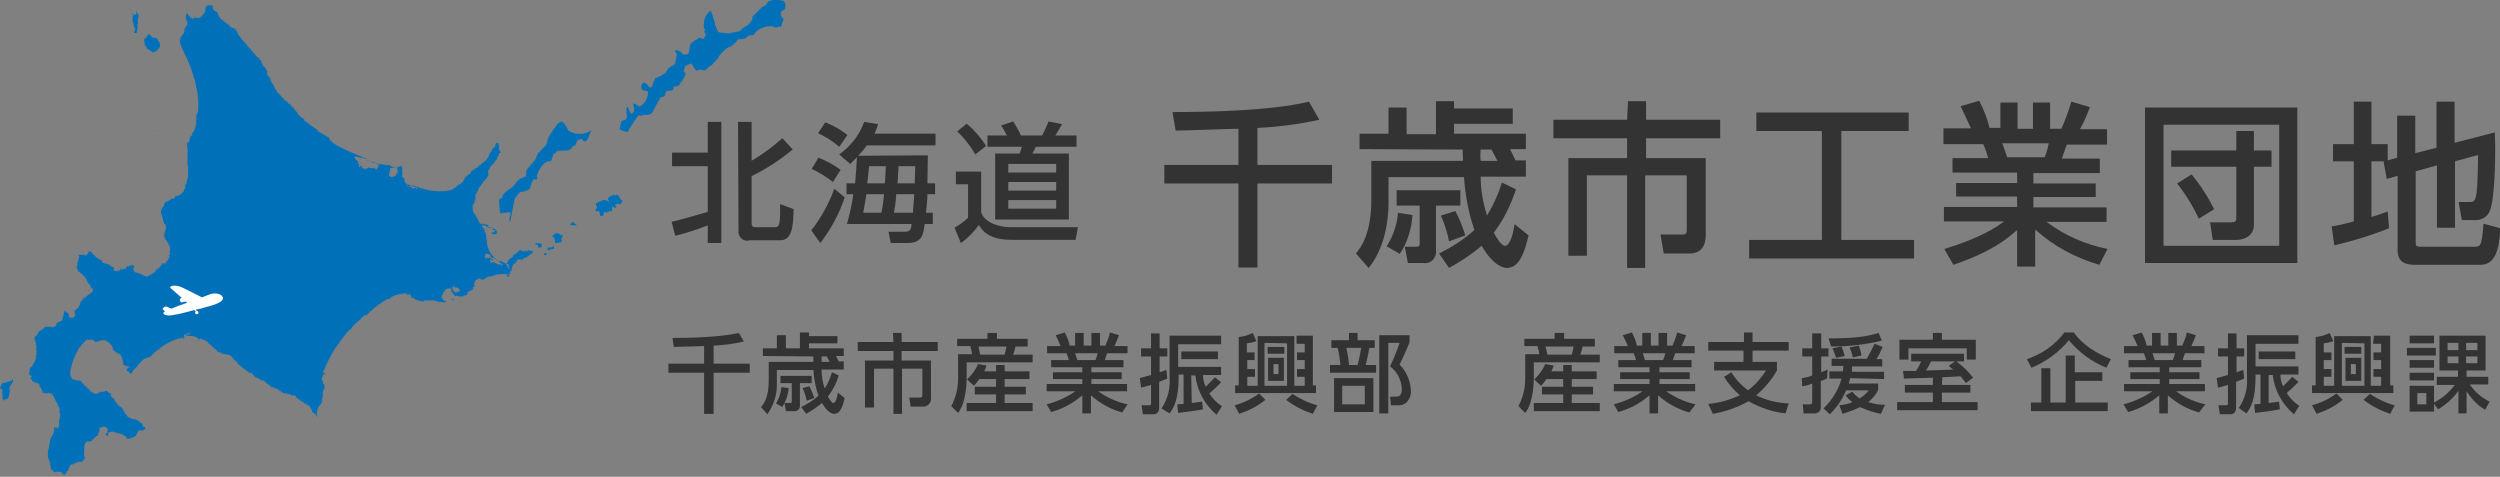 <?xml version="1.0" encoding="utf-8"?>
<!-- Generator: Adobe Illustrator 26.0.1, SVG Export Plug-In . SVG Version: 6.00 Build 0)  -->
<svg version="1.1" id="レイヤー_1" xmlns="http://www.w3.org/2000/svg" xmlns:xlink="http://www.w3.org/1999/xlink" x="0px"
	 y="0px" viewBox="0 0 553.2 105.5" style="enable-background:new 0 0 553.2 105.5;" xml:space="preserve">
<rect x="0" y="0" width="553.2" height="105.5" fill="#808080" stroke="none"/>
<style type="text/css">
	.st0{fill:#333333;}
	.st1{fill:#0071B9;}
	.st2{fill-rule:evenodd;clip-rule:evenodd;fill:#FFFFFF;}
</style>
<g>
	<g>
		<g transform="translate(170.315 52.672)">
			<path class="st0" d="M-21.7-3.6c2.8-0.6,6.9-1.9,8-2.2v-10.1h-7.9v-3h7.9v-6.8h3V1.1h-3v-3.9c-2.3,0.9-4.7,1.7-7.2,2.3L-21.7-3.6
				z M-7-25.7h3v8.6c2.4-1.4,4.7-3.1,6.8-5l2.3,2.5c-2.8,2.3-5.8,4.3-9.1,5.9v10.4c0,0.9,0.5,0.9,1,0.9h4c1,0,1.4,0,1.3-5.1l3,1.1
				C5.2-2.6,5,0.5,2.3,0.5h-6.7C-5.6,0.9-6.8,0-6.9-1.2c0-0.1,0-0.3,0-0.4L-7-25.7z"/>
			<path class="st0" d="M9.2-1.7c2.2-2.8,3.9-5.9,5.1-9.2L16.6-9c-1.2,3.6-3,7-5.4,10.1L9.2-1.7z M14-12.4c-1.4-1.1-3-2.1-4.7-2.9
				l1.5-2.5c1.7,0.7,3.4,1.6,4.9,2.7L14-12.4z M15.4-20.2c-1.4-1.2-3-2.2-4.7-3l1.6-2.4c1.8,0.7,3.4,1.6,4.9,2.8L15.4-20.2z
				 M35-18.3c0,1-0.1,5.3-0.1,6.2h1.7v2.4h-1.7c0,1.2-0.1,1.7-0.3,4.1h1.5v2.5h-1.8c-0.3,2.2-0.5,4.2-3.8,4.2h-3.7l-0.5-2.5H30
				c1.2,0,1.3-0.7,1.4-1.7H17.1c0.6-2.2,1.1-4.3,1.4-6.6H17v-2.4h1.9c0.2-2.2,0.3-3.6,0.4-5.8c-0.3,0.4-0.5,0.5-1.5,1.5l-2.4-2.1
				c2.5-1.8,4.5-4.3,5.5-7.2l3.1,0.5c-0.2,0.7-0.5,1.4-0.8,2.1h13.5v2.6H21.5c-0.5,0.7-0.8,1.1-1.9,2.3L35-18.3z M24.7-5.6
				C25-7,25.2-8.3,25.3-9.7h-3.9C21-7,20.7-5.8,20.7-5.6H24.7z M25.5-12.1c0.1-1.2,0.1-1.6,0.2-3.8H22c-0.1,0.9-0.2,2-0.4,3.8H25.5z
				 M31.7-5.6c0.1-1.9,0.2-2.7,0.3-4.1h-4c-0.1,2-0.3,2.9-0.5,4.1H31.7z M32.1-12.1c0-1.5,0.1-2,0.1-3.8h-3.7c0,1-0.1,1.3-0.2,3.8
				H32.1z"/>
			<path class="st0" d="M41.2-14.7h5.6v9c0.7,2.3,4,3.3,6.4,3.3h15l-0.5,2.8H53.5c-5.3,0-6.6-2.3-7.2-3.3c-1.1,1.5-2.4,2.9-4,4
				l-1.4-3.4c1.1-0.6,2.1-1.3,3-2.2v-7.4h-2.7L41.2-14.7z M43.6-25.3c1.7,1.4,3.1,3.1,4.3,4.9l-2.4,1.9c-1.1-1.9-2.4-3.6-4-5.1
				L43.6-25.3z M67.9-20.2h-9c-0.2,0.5-0.5,1-0.8,1.5h8.1v14.6H49.9v-14.6h5.4c0.2-0.5,0.4-1,0.5-1.5h-7.6v-2.5h4.3
				c-0.4-0.7-1.1-2-1.3-2.2l2.7-0.9c0.6,1,1.2,2,1.7,3.1h4.7c0.5-1,1-2,1.4-3.1l3,0.6c-0.2,0.4-0.4,0.7-1.5,2.5h4.7L67.9-20.2z
				 M52.8-16.4v1.9h10.6v-1.9H52.8z M52.8-12.4v1.9h10.6v-1.9H52.8z M52.8-8.4v1.9h10.6v-1.9H52.8z"/>
		</g>
		<g transform="translate(111.003 63.374)">
			<path class="st0" d="M44.8,13.2c-1,0-5.7,0.2-6.7,0.2l-0.3-2c3.4,0,10.4-0.1,14.7-1.1l1.1,1.9c-2.2,0.5-4.4,0.8-6.7,0.9v4h8v2h-8
				v9.1h-2.1v-9.1h-7.9v-2h7.9V13.2z"/>
			<path class="st0" d="M57.8,15.4v-1.7h3.1v-2.9h2v2.9H66v-3.5h2V11h6.3v1.6H68v1.1h7.7v1.7H74c0.2,0.4,0.4,0.9,0.6,1.2h1.1v1.8
				h-4.9c0,1.4,0.2,2.8,0.7,4.2c0.7-1.1,1.2-2.3,1.6-3.6l1.5,0.7c-0.5,1.7-1.3,3.2-2.4,4.7c0.4,0.6,0.8,1.4,1.2,1.4
				c0.6,0,0.9-1.6,1-2.3l1.5,1.2c-0.3,1.3-0.8,3.5-2.3,3.5c-0.3,0-1.4-0.1-2.7-2.4c-1.1,0.9-2.3,1.7-3.5,2.4l-1.1-1.5
				c1.4-0.7,2.7-1.5,3.8-2.5c-0.6-1.8-1-3.7-1.1-5.7h-8.1v2.9c0.1,2.5-0.7,4.9-2.1,6.9l-1.4-1.6c0.6-0.7,1.7-2.1,1.7-5.8v-4.2H69
				c0-0.2,0-1-0.1-1.2L57.8,15.4z M63.5,22.5c-0.1,1.5-0.6,2.9-1.4,4.2l-1.4-0.8c0.7-1.1,1.1-2.3,1.2-3.6L63.5,22.5z M68.6,19.8v1.6
				H66v4.8c0.1,0.7-0.3,1.3-1,1.4c-0.1,0-0.3,0-0.4,0h-1.7l-0.3-1.8h1.2c0.3,0,0.4-0.1,0.4-0.3v-4.1h-2.5v-1.6L68.6,19.8z
				 M68.1,22.1c0.4,0.8,0.8,1.7,1.1,2.6l-1.7,0.6c-0.2-1-0.5-1.9-0.9-2.8L68.1,22.1z M70.8,16.7h1.8c-0.1-0.2-0.6-1-0.6-1.2h-1.2
				C70.8,15.9,70.8,16.4,70.8,16.7L70.8,16.7z"/>
			<path class="st0" d="M86.6,10.3h1.9v2h8v2h-8v2.1H95v8.2c0.2,0.9-0.5,1.8-1.4,2c-0.1,0-0.2,0-0.3,0h-2.8l-0.3-2h2.4
				c0.4,0,0.5-0.2,0.5-0.6v-5.8h-4.5v10h-1.9v-10h-4.3v8.6h-2V16.4h6.3v-2.1h-7.9v-2h7.9L86.6,10.3L86.6,10.3z"/>
			<path class="st0" d="M100.8,11.6h6.7v-1.3h2.1v1.3h6.8v1.7h-2.7c-0.1,0.6-0.3,1.2-0.5,1.8h4.3v1.7h-14.6v3.4c0,0.6,0,5.4-1.9,7.8
				l-1.5-1.5c1-1.9,1.5-4,1.5-6.1V15h3.1c-0.1-0.6-0.2-1.2-0.4-1.8h-2.9V11.6z M105.7,20.5c-0.4,0.6-0.8,1.1-1.2,1.5l-1.5-1.4
				c1-1,1.9-2.1,2.4-3.4l1.9,0.3c-0.1,0.4-0.3,0.8-0.5,1.3h2.6v-1.4h1.9v1.4h5.5v1.7h-5.5v1.7h4.7v1.7h-4.7v1.9h6.2v1.8h-14.6v-1.8
				h6.5v-1.9h-4.7v-1.7h4.7v-1.7H105.7z M105.5,13.3c0.1,0.4,0.3,1.4,0.4,1.8h5.4c0.2-0.6,0.3-1.2,0.4-1.8H105.5z"/>
			<path class="st0" d="M137.3,27.9c-2.5-0.7-4.9-2-6.9-3.8v4h-1.9v-4c-2,1.7-4.3,3-6.9,3.7l-1-1.7c2.3-0.6,4.5-1.6,6.4-2.9h-6.4
				v-1.6h7.9v-1.1H122V19h6.5v-1.1h-6.9v-1.6h3.9c-0.1-0.5-0.3-1-0.5-1.5h-4.3v-1.6h3c-0.1-0.3-0.7-1.6-1.1-2.4l2-0.6
				c0.5,0.9,0.9,1.9,1.1,2.9h1.2v-2.8h1.9v2.8h1.7v-2.8h1.9v2.8h1.2c0.4-0.9,0.8-1.9,1-2.9l2,0.6c-0.3,0.8-0.6,1.6-1,2.4h2.9v1.6
				H134c-0.1,0.2-0.5,1.3-0.5,1.5h4.1v1.6h-7.1V19h6.7v1.5h-6.7v1.1h7.9v1.6H132c1.9,1.4,4.2,2.4,6.5,2.9L137.3,27.9z M131.4,16.3
				c0.2-0.5,0.4-1,0.5-1.5h-5c0.1,0.2,0.4,1.3,0.5,1.5H131.4z"/>
			<path class="st0" d="M141.2,20.3c0.6-0.2,1.2-0.3,2.5-0.7v-4.1h-2.2v-1.8h2.2v-3.3h1.9v3.3h1.7v1.8h-1.7V19
				c0.9-0.3,1-0.4,1.5-0.5l0.2,1.9c-0.5,0.2-0.7,0.3-1.8,0.7v5.5c0,0.7-0.1,1.7-1.3,1.7h-2.3l-0.3-2h1.7c0.3,0,0.4-0.1,0.4-0.3v-4.2
				c-0.7,0.2-1.7,0.5-2.2,0.6L141.2,20.3z M152.7,25.8c0.9-0.1,1.5-0.2,2.3-0.3l0.2,1.7c-1.4,0.3-4,0.6-5.5,0.8l-0.2-1.9
				c0.5,0,1-0.1,1.4-0.1v-6.5h-1.1V20c0,4.9-1,6.8-2,8.1L146,27c1.4-2,2-4.5,1.8-6.9v-9.2h11.4v1.9h-9.5v5h9.5v1.8h-4
				c0,0.9,0.2,1.8,0.6,2.6c0.6-0.6,1.7-1.7,2-2.1l1.4,1.1c-0.8,0.9-1.7,1.7-2.6,2.5c0.7,1.1,1.6,2.1,2.8,2.8l-1.2,1.9
				c-2.6-2.2-4.3-5.3-4.7-8.7h-0.9L152.7,25.8z M158.5,14.4v1.7h-8.1v-1.7L158.5,14.4z"/>
			<path class="st0" d="M169,25.1c-1.7,1.4-3.7,2.4-5.8,3.1l-1-1.9c1.9-0.5,3.8-1.4,5.4-2.6L169,25.1z M175.9,10.9h3.6v11h0.7v1.7
				h-17.9v-1.7h0.8V11.2c1.1-0.1,2.1-0.4,3.1-0.9l0.8,1.8c-0.7,0.3-1.4,0.4-2.1,0.5v2h1.7v1.7H165v2h1.7V20H165v2h2.3V11h8.1v11h2.3
				v-2H176v-1.7h1.7v-2H176v-1.7h1.7v-1.9h-1.8V10.9z M168.8,12.5V22h5v-9.4L168.8,12.5z M169.5,13.4h3.7v1.5h-3.7V13.4z
				 M169.6,15.8h3.5v5.1h-3.5V15.8z M170.8,17.2v2.2h1.1v-2.2H170.8z M179.5,28.2c-2.1-0.7-4.1-1.7-5.9-3.1l1.4-1.3
				c1.7,1.1,3.5,2,5.5,2.5L179.5,28.2z"/>
			<path class="st0" d="M187.5,11.9v-1.6h1.9v1.6h3.8v1.7H192c-0.2,1.3-0.5,2.5-0.8,3.8h2.3v1.7h-10.2v-1.7h2.3
				c-0.1-1.3-0.3-2.5-0.6-3.8h-1.4v-1.7H187.5z M192.9,27.8h-8.7v-7.5h8.7V27.8z M191,22h-5v4.1h5V22z M189.4,17.4
				c0.4-1.4,0.7-3.2,0.8-3.8h-3.3c0.3,1.2,0.5,2.5,0.6,3.8H189.4z M194.2,28.1V10.8h6.7v1.6c-1,2.4-1.1,2.6-2.2,4.9
				c1.5,1.5,2.4,3.6,2.5,5.7c0.1,1-0.3,2-1,2.7c-0.6,0.5-1.3,0.7-2.1,0.6h-1.3l-0.2-1.9h1.2c0.6,0,1.4-0.1,1.4-1.7
				c-0.1-2-1-3.8-2.6-5c0.8-1.7,1.5-3.4,2.1-5.2h-2.5v15.6L194.2,28.1z"/>
			<path class="st0" d="M226.3,11.6h6.7v-1.3h2.1v1.3h6.8v1.7h-2.7c-0.1,0.6-0.3,1.2-0.5,1.8h4.3v1.7h-14.6v3.4c0,0.6,0,5.4-1.9,7.8
				l-1.5-1.5c1-1.9,1.5-4,1.5-6.1V15h3.1c-0.1-0.6-0.2-1.2-0.4-1.8h-2.9L226.3,11.6z M231.2,20.5c-0.4,0.6-0.8,1.1-1.2,1.5l-1.5-1.4
				c1-1,1.9-2.1,2.4-3.4l1.9,0.3c-0.1,0.4-0.3,0.8-0.5,1.3h2.6v-1.4h1.9v1.4h5.5v1.7h-5.5v1.7h4.7v1.7h-4.7v1.9h6.2v1.8h-14.6v-1.8
				h6.5v-1.9h-4.7v-1.7h4.7v-1.7H231.2z M231,13.3c0.1,0.4,0.3,1.4,0.4,1.8h5.4c0.2-0.6,0.3-1.2,0.4-1.8H231z"/>
			<path class="st0" d="M262.8,27.9c-2.5-0.7-4.9-2-6.9-3.8v4H254v-4c-2,1.7-4.3,3-6.9,3.7l-1-1.7c2.3-0.6,4.5-1.6,6.4-2.9h-6.4
				v-1.6h7.9v-1.1h-6.5V19h6.5v-1.1h-6.9v-1.6h3.9c-0.1-0.5-0.3-1-0.5-1.5h-4.3v-1.6h3c-0.1-0.3-0.7-1.6-1.1-2.4l2-0.6
				c0.5,0.9,0.9,1.9,1.1,2.9h1.2v-2.8h1.9v2.8h1.7v-2.8h1.9v2.8h1.2c0.4-0.9,0.8-1.9,1-2.9l2,0.6c-0.3,0.8-0.6,1.6-1,2.4h2.9v1.6
				h-4.3c-0.1,0.2-0.5,1.3-0.5,1.5h4.1v1.6h-7.1V19h6.7v1.5h-6.7v1.1h7.9v1.6h-6.4c1.9,1.4,4.2,2.4,6.5,2.9L262.8,27.9z M257,16.3
				c0.2-0.5,0.4-1,0.5-1.5h-5c0.1,0.2,0.4,1.3,0.5,1.5H257z"/>
			<path class="st0" d="M284.1,28.1c-2.9-0.3-5.7-1.3-8.2-2.7c-2.4,1.4-5.1,2.3-7.9,2.8l-1-2.2c2.4-0.2,4.8-0.9,7-1.9
				c-1.4-1.2-2.6-2.6-3.5-4.1l1.6-1c1,1.6,2.2,2.9,3.7,4c1.6-1.2,2.9-2.7,4-4.4h-11.5v-1.9h6.5v-2.5H267v-1.9h7.9v-2.1h1.9v2.1h8
				v1.9h-8v2.5h5.4v1.9c-1.2,2.1-2.7,3.9-4.6,5.5c2.2,1.1,4.7,1.7,7.2,1.8L284.1,28.1z"/>
			<path class="st0" d="M287.7,20.3c0.8-0.1,1.6-0.3,2.3-0.6v-4.2h-2.2v-1.8h2.2v-3.3h2v3.3h1.6v1.8H292V19c0.5-0.2,0.8-0.3,1.4-0.6
				l-0.1,1.9c-0.4,0.3-0.9,0.5-1.4,0.6v5.7c0.1,0.7-0.4,1.4-1.2,1.5c-0.1,0-0.2,0-0.2,0h-2.4l-0.2-2h1.6c0.4,0,0.5-0.1,0.5-0.6v-4
				c-0.7,0.3-1.4,0.5-2.2,0.6L287.7,20.3z M298.4,20.3c-0.1,0.4-0.2,0.8-0.3,1.2h6.5v1.4c-0.5,1.1-1.3,2-2.2,2.7
				c1.2,0.4,2.4,0.6,3.7,0.6l-0.9,2c-1.6-0.3-3.1-0.8-4.6-1.5c-1.2,0.6-2.6,1.1-3.9,1.5l-0.7-1.9c1-0.1,2-0.3,2.9-0.7
				c-0.6-0.4-1.1-0.9-1.5-1.5l1.5-0.8c0.4,0.6,1,1.1,1.6,1.5c0.8-0.5,1.5-1.1,2-1.8h-5c-0.8,2-2.1,3.8-3.6,5.3l-1.4-1.3
				c1.9-1.8,3.3-4.1,4-6.6h-2.7v-1.6h3c0-0.5,0.1-0.7,0.1-1.2h-2.6V16h7.8c0.6-1.1,1.2-2.2,1.7-3.3l1.8,0.7
				c-0.4,0.9-0.8,1.8-1.4,2.7h1.3v1.6h-6.7c0,0.5,0,0.7,0,1.2h7.1v1.6L298.4,20.3z M305.4,12c-3.7,0.9-7.4,1.3-11.2,1.3l-0.6-1.8
				c5.8,0,8.5-0.4,11.1-1.2L305.4,12z M296.5,13.3c0.3,0.7,0.5,1.4,0.7,2.1l-1.9,0.4c-0.2-0.7-0.5-1.4-0.8-2.1L296.5,13.3z
				 M300.3,13.1c0.3,0.7,0.5,1.5,0.6,2.2l-1.9,0.4c-0.2-0.8-0.4-1.5-0.7-2.2L300.3,13.1z"/>
			<path class="st0" d="M318.7,21.8h6.3v1.7h-6.3v2.1h7.9v1.8h-17.8v-1.8h7.9v-2.1h-6.2v-1.7h6.2v-1.6c-1,0-5.5,0.2-6.4,0.2
				l-0.2-1.7c0.3,0,2.5,0,2.9,0c0.4-0.7,0.8-1.3,1.1-2.1h-2.2v-1.7h11.7v1.7h-1.7c1.4,1,2.6,2.2,3.7,3.6l-1.6,1.2
				c-0.4-0.5-0.7-1-1.2-1.5c-2.4,0.1-3.2,0.2-4,0.2L318.7,21.8z M316.7,10.3h2v1.5h7.5v4.4h-2v-2.5h-12.9v2.5h-2v-4.4h7.4V10.3z
				 M321.6,16.6h-5.3c-0.4,0.8-0.8,1.5-1.1,2c3.2-0.1,4.2-0.1,6-0.2c-0.3-0.2-0.5-0.4-1-0.8L321.6,16.6z"/>
			<path class="st0" d="M355.1,18c-3.2-1.3-6.1-3.4-8.3-6.1c-2.2,2.7-5.1,4.8-8.3,6.1l-1-1.9c3.3-1.1,6.2-3.1,8.3-5.9h2.1
				c1,1.4,3,3.8,8.2,5.9L355.1,18z M354.2,19v1.9h-6v4.8h7.2v1.9h-17v-1.9h2.3v-7.6h2v7.6h3.4V15.3h2V19H354.2z"/>
			<path class="st0" d="M375.6,27.9c-2.5-0.7-4.9-2-6.9-3.8v4h-1.9v-4c-2,1.7-4.3,3-6.9,3.7l-1-1.7c2.3-0.6,4.5-1.6,6.4-2.9H359
				v-1.6h7.9v-1.1h-6.5V19h6.5v-1.1H360v-1.6h3.9c-0.1-0.5-0.3-1-0.5-1.5H359v-1.6h3c-0.1-0.3-0.7-1.6-1.1-2.4l2-0.6
				c0.5,0.9,0.9,1.9,1.1,2.9h1.2v-2.8h1.9v2.8h1.7v-2.8h1.9v2.8h1.2c0.4-0.9,0.8-1.9,1-2.9l2,0.6c-0.3,0.8-0.6,1.6-1,2.4h2.9v1.6
				h-4.3c-0.1,0.2-0.5,1.3-0.5,1.5h4.1v1.6H369V19h6.7v1.5H369v1.1h7.9v1.6h-6.4c1.9,1.4,4.2,2.4,6.5,2.9L375.6,27.9z M369.8,16.3
				c0.2-0.5,0.4-1,0.5-1.5h-5c0.1,0.2,0.4,1.3,0.5,1.5H369.8z"/>
			<path class="st0" d="M379.5,20.3c0.6-0.2,1.2-0.3,2.5-0.7v-4.1h-2.2v-1.8h2.2v-3.3h1.9v3.3h1.7v1.8h-1.7V19
				c0.9-0.3,1-0.4,1.5-0.5l0.2,1.9c-0.5,0.2-0.7,0.3-1.8,0.7v5.5c0,0.7-0.1,1.7-1.3,1.7h-2.3l-0.3-2h1.7c0.3,0,0.4-0.1,0.4-0.3v-4.2
				c-0.7,0.2-1.7,0.5-2.2,0.6L379.5,20.3z M391,25.8c0.9-0.1,1.5-0.2,2.3-0.3l0.2,1.7c-1.4,0.3-4,0.6-5.5,0.8l-0.2-1.9
				c0.5,0,1-0.1,1.4-0.1v-6.5h-1.1V20c0,4.9-1,6.8-2,8.1l-1.7-1.2c1.4-2,2-4.5,1.8-6.9v-9.2h11.4v1.9h-9.5v5h9.5v1.8h-4
				c0,0.9,0.2,1.8,0.6,2.6c0.6-0.6,1.7-1.7,2-2.1l1.4,1.1c-0.8,0.9-1.7,1.7-2.6,2.5c0.7,1.1,1.6,2.1,2.8,2.8l-1.2,1.9
				c-2.6-2.2-4.3-5.3-4.7-8.7H391V25.8z M396.9,14.4v1.7h-8.1v-1.7L396.9,14.4z"/>
			<path class="st0" d="M407.4,25.1c-1.7,1.4-3.7,2.4-5.8,3.1l-1-1.9c1.9-0.5,3.8-1.4,5.4-2.6L407.4,25.1z M414.3,10.9h3.6v11h0.7
				v1.7h-18v-1.7h0.8V11.2c1.1-0.1,2.1-0.4,3.1-0.9l0.8,1.8c-0.7,0.3-1.4,0.4-2.1,0.5v2h1.7v1.7h-1.7v2h1.7V20h-1.7v2h2.3V11h8.1v11
				h2.3v-2h-1.7v-1.7h1.7v-2h-1.7v-1.7h1.7v-1.9h-1.8L414.3,10.9z M407.2,12.5V22h5v-9.4L407.2,12.5z M407.8,13.4h3.7v1.5h-3.7V13.4
				z M408,15.8h3.5v5.1H408V15.8z M409.2,17.2v2.2h1.1v-2.2H409.2z M417.9,28.2c-2.1-0.7-4.1-1.7-5.9-3.1l1.4-1.3
				c1.7,1.1,3.5,2,5.5,2.5L417.9,28.2z"/>
			<path class="st0" d="M428,13.6v1.7h-6.4v-1.7H428z M428.2,21.7V20h4.7v-1.4h-4.1v-7.7H439v7.7h-4.2V20h4.8v1.7h-4.1
				c1.1,1.6,2.6,2.9,4.4,3.8l-1,1.8c-1.7-1-3-2.4-4.1-4.1v4.9H433v-5c-1.2,1.7-2.8,3.1-4.5,4.1l-0.9-1.2v1.7h-5.4V22h5.4v3.7
				c1.8-0.9,3.4-2.3,4.6-3.9h-4V21.7z M427.6,10.9v1.7h-5.4v-1.7H427.6z M427.6,16.3V18h-5.4v-1.7H427.6z M427.6,19.1v1.7h-5.4v-1.7
				H427.6z M425.9,23.6h-2v2.5h2V23.6z M433,12.5h-2.4v1.6h2.4V12.5z M433,15.5h-2.4V17h2.4V15.5z M437.2,12.5h-2.5v1.6h2.5V12.5z
				 M437.2,15.5h-2.5V17h2.5V15.5z"/>
		</g>
		<g transform="translate(202.047 20.895)">
			<path class="st0" d="M72,7.6C70,7.6,60.3,8,58.1,8l-0.7-4.1c7,0,21.5-0.2,30.2-2.3l2.3,4c-4.5,1-9.1,1.6-13.7,1.8v8.2h16.5v4.1
				H76.2v18.6H72V19.7H55.6v-4.1H72V7.6z"/>
			<path class="st0" d="M98.8,12.1V8.7h6.4V2.9h4v5.9h6.5V1.5h4v1.6h13v3.4h-13v2.2h15.9v3.4h-3.5c0.4,0.9,0.9,1.8,1.2,2.5h2.3v3.6
				h-10c0,2.9,0.5,5.8,1.4,8.6c1.4-2.3,2.5-4.7,3.3-7.3l3.1,1.5c-1.1,3.4-2.7,6.7-4.9,9.6c0.7,1.3,1.7,2.9,2.5,2.9
				c1.2,0,1.9-3.3,2.1-4.8l3.1,2.5c-0.7,2.7-1.7,7.2-4.8,7.2c-0.6,0-2.9-0.3-5.6-4.9c-2.2,1.9-4.7,3.5-7.2,4.9l-2.2-3.2
				c2.8-1.4,5.5-3.1,7.8-5.2c-1.3-3.8-2-7.7-2.3-11.7h-16.7v5.9c0,4.1-1,10.1-4.4,14.2L98,35.2c1.1-1.4,3.4-4.3,3.4-11.9v-8.6h20.3
				c0-0.4-0.1-2.2-0.1-2.5L98.8,12.1z M110.5,26.7c-0.2,3.1-1.1,6-2.8,8.6l-2.9-1.7c1.4-2.2,2.3-4.8,2.5-7.4L110.5,26.7z
				 M121.1,21.2v3.4h-5.4v9.8c0.2,1.4-0.7,2.7-2,2.9c-0.3,0-0.6,0.1-0.8,0h-3.4l-0.7-3.6h2.5c0.7,0,0.8-0.2,0.8-0.6v-8.5H107v-3.4
				L121.1,21.2z M120,25.8c0.9,1.7,1.6,3.5,2.2,5.4l-3.6,1.3c-0.4-2-1-3.9-1.8-5.7L120,25.8z M125.6,14.7h3.7
				c-0.2-0.4-1.1-2.1-1.3-2.5h-2.4C125.5,13,125.5,14.1,125.6,14.7L125.6,14.7z"/>
			<path class="st0" d="M158.2,1.5h4v4.1h16.4v4.1h-16.4v4.4h13.2V31c0,0.9,0,4.2-3.6,4.2h-5.7l-0.7-4.2h4.9c0.8,0,0.9-0.4,0.9-1.2
				V17.9H162v20.5h-4V17.9h-8.9v17.8H145V14.1h13V9.7h-16.3V5.6H158L158.2,1.5z"/>
			<path class="st0" d="M186.6,4h33.7v4.1h-14.9v24.1h16.1v4.1H185v-4.1h16.1V8.1h-14.5V4L186.6,4z"/>
			<path class="st0" d="M262.5,37.7c-5.2-1.5-10.1-4.1-14.2-7.8v8.2h-4V30c-2.5,2.2-5.9,4.9-14.1,7.7l-2-3.5
				c8.1-2.5,11.5-4.8,13.2-6.1h-13.3v-3.2h16.2v-2.3h-13.5v-3h13.5v-2.3H230v-3.2h7.9c-0.3-1-0.6-2.1-1.1-3.1H228V7.5h6.1
				c-0.3-0.6-1.5-3.2-2.3-4.9l4.1-1.2c1,1.9,1.8,3.9,2.3,6h2.4V1.8h3.8v5.8h3.4V1.8h3.8v5.8h2.5c0.9-2,1.6-4,2.2-6l4.1,1.2
				c-0.6,1.7-1.3,3.3-2.2,4.9h6v3.4h-8.9c-0.2,0.5-0.9,2.6-1.1,3.1h8.4v3.2h-14.7v2.3h13.8v3h-13.8V25h16.2v3.2h-13.3
				c4,3,8.6,5,13.5,6L262.5,37.7z M250.4,13.9c0.4-1,0.7-2,0.9-3.1H241c0.2,0.4,0.9,2.6,1.1,3.1H250.4z"/>
			<path class="st0" d="M306.3,2.9v34.4h-33.7V2.9H306.3z M276.7,6.7v26.8h25.6V6.7H276.7z M296.7,28.8c0,2.7-2.4,3.4-4,3.4h-5.1
				l-0.6-3.9h4.7c0.9,0,1.1-0.3,1.1-0.9V16h-14.4v-3.6h14.4V8.1h3.9v4.3h3.9V16h-3.9V28.8z M282.9,17.7c2,2.4,3.6,4.9,5,7.7
				l-3.4,2.1c-1.3-2.8-2.9-5.4-4.8-7.8L282.9,17.7z"/>
			<path class="st0" d="M325.6,14.8h-2.9v12.3c1.8-0.5,2.5-0.8,3.6-1.2l0.3,3.7c-3.9,1.6-8,2.8-12.1,3.8l-0.6-4.2
				c1.3-0.2,2.3-0.4,4.9-1.1V14.8h-4.6V11h4.6V1.6h3.9V11h3.6v3.6l2.1-0.6V4.7h4V13l4.7-1.2V1.6h4v9.1l8.9-2.3
				c0,1.1,0.1,1.8,0.1,3.2c0,3.2-0.1,11.9-1.3,14.4c-0.6,1.2-1.9,1.9-3.2,1.8h-2.9l-0.7-4h2.4c1.4,0,1.8,0,1.9-10.4l-5.1,1.4v14.7
				h-4V15.7l-4.7,1.3v16c0,0.7,0.6,0.7,1.1,0.7h12c0.8,0,1.2-0.2,1.4-1.1c0.3-1.3,0.4-2.7,0.5-4l3.7,1c-0.1,4.2-1,8.1-4.3,8.1h-14.6
				c-2.1,0-3.8-0.6-3.8-3.2V18l-2.4,0.7l-0.7-3.8L325.6,14.8z"/>
		</g>
	</g>
	<g>
		<path class="st1" d="M87.7,37.1c0,0-1.1-0.2-1.4-0.4l-0.1-0.1v-0.1l0,0l0,0v-0.1l0,0v0.1c0,0-0.2-0.1-0.3,0.1c0,0-0.8-0.2-1.3-0.2
			c-0.2,0-1.2-0.3-1.2-0.3c-0.4-0.1-2.2-0.7-2.2-0.7c-0.2-0.1-0.1,0-0.1,0l0.6,0.2c0.2,0,0.5,0.2,0.5,0.2c0.3,0.1,0.6,0.3,0.6,0.3
			C82.9,36,83,36,83,36h0.1l0.5,0.3c0-0.1,0.1-0.1,0.1-0.1l0.6,0.2h-0.1H84c0-0.1-0.2-0.1-0.2-0.1l-0.1-0.1v0.1l0.1,0.1
			c0,0.4-0.4,1-0.4,1c-0.2,0.1-0.3,0-0.3,0c0-0.1,0-0.1,0-0.1c-0.2,0.1-0.3-0.1-0.3-0.1c-0.1-0.1,0-0.2,0-0.2c0.2,0,0.1-0.1,0.1-0.1
			l-0.3,0.3c-0.1,0.1-0.5,0-0.5,0c-0.1,0-0.3-0.1-0.3-0.1c-0.2-0.1-0.6,0.2-0.6,0.2c-0.2,0.1-0.6,0.1-0.6,0.1v-0.1h-0.1v-0.1
			c0-0.1-0.1,0-0.1,0c0,0.1-0.2,0.1-0.2,0.1c-0.1,0-0.1-0.2-0.1-0.2c0-0.1,0.1-0.2,0.1-0.2c0-0.2-0.3-0.2-0.3-0.2h-0.2v0.2l0,0V37
			c0,0.2-0.1,0-0.1,0c-0.2-0.1-0.2-0.4-0.2-0.4l0.1-0.1c0-0.1-0.1-0.2-0.1-0.2c-0.1,0-0.1-0.2-0.1-0.2V36v-0.1h-0.1v-0.2
			c-0.1-0.2-0.4-0.3-0.4-0.3c0-0.1-0.2-0.3-0.2-0.3C78.5,35,78.5,35,78.5,35c-0.2-0.1,0.1-0.4,0.1-0.4c0.1-0.1,0.2,0.1,0.2,0.1
			c0.1,0.1,0.5,0,0.5,0c0.2,0,0.3,0.2,0.3,0.2c0,0.1,0.1,0,0.1,0h0.2V35H80v-0.1h0.2l0.2,0.1c0.3-0.1,0.3,0.1,0.3,0.1l0.1,0.1H81
			h0.1c0.1,0,0.2,0,0.2,0L81,35.1c-0.1-0.1-0.2,0-0.2,0V35c0-0.1-0.3-0.1-0.3-0.1l-0.2-0.1l-2.4-1v-0.1h-0.1v0.1
			c-0.9-0.4-3-1.5-3-1.5h-0.1c-0.2-0.1-1.4-1-1.4-1v-0.1h0.1V31h-0.1v0.2h-0.1c0-0.2-0.1,0-0.1,0c-0.1,0-0.1-0.1-0.1-0.1
			c0.1-0.1,0-0.2,0-0.2c-0.1-0.3,0.1-0.1,0.1-0.1l-0.2-0.2l-0.1-0.1l-0.1-0.1c0-0.1-0.2-0.1-0.2-0.1L70.3,29c-0.1-0.1,0-0.2,0-0.2
			l-0.1-0.2c-0.1,0.1-0.2,0-0.2,0l-1.3-0.9v-0.1l0,0h-0.1l-1.2-0.9c-0.1-0.1-0.1-0.1-0.1-0.2s0-0.1,0.1-0.2c0-0.1-0.1,0-0.1,0h-0.1
			c-0.1,0-0.1-0.1-0.1-0.1c-0.1-0.1-0.2-0.1-0.2-0.1c-0.1-0.1-0.2-0.1-0.3-0.2c-0.2-0.1-0.3-0.3-0.4-0.4s-0.3-0.3-0.4-0.4
			s0-0.2,0-0.3c0,0,0,0-0.1,0c0,0,0,0,0,0.1c0,0,0-0.1-0.1-0.2c0-0.1-0.1-0.1-0.1-0.1h-0.1c0,0,0,0,0-0.1c0,0,0,0,0-0.1l-0.1-0.1
			c-0.1,0-0.1-0.1-0.2-0.1c-0.1-0.1,0-0.1,0-0.2c0,0-0.1,0-0.1-0.1c0,0,0,0-0.1-0.1h-0.1l-0.1-0.1c-0.1-0.1-0.3-0.2-0.3-0.4
			c0-0.1-0.1-0.2-0.1-0.2s-0.1,0-0.2,0c0,0,0-0.1-0.1-0.1h-0.1c0,0,0-0.1-0.1-0.1c0-0.1-0.1-0.1-0.1-0.2v-0.1h-0.1
			c-0.1,0-0.1-0.1-0.2-0.2l-0.1-0.1h-0.1c0,0,0,0-0.1-0.1H63c-0.1,0-0.2-0.2-0.2-0.3c0-0.1,0.1-0.1,0.1-0.2c-0.1,0.1-0.2,0.1-0.3,0
			c-0.1,0-0.2-0.2-0.2-0.2c-0.1,0-0.1-0.1-0.1-0.1c0-0.1,0-0.1-0.1-0.1s-0.1,0-0.1-0.1s0-0.1,0-0.1S62,21.1,62,21
			c-0.1-0.1-0.1-0.2-0.2-0.2c-0.4-0.2-0.6-0.7-0.6-0.7c-0.1,0,0-0.2-0.1-0.2s-0.1,0-0.1-0.2c-0.2,0-0.2-0.3-0.2-0.4
			s-0.2-0.1-0.2-0.3l0,0c-0.1,0-0.1-0.2-0.1-0.3c0-0.1,0-0.1-0.1-0.1l-0.1-0.1c-0.1,0-0.2-0.1-0.2-0.2S60,18.1,60,18
			s-0.1-0.1-0.1-0.2s0-0.1,0-0.2l0,0l0,0v-0.1c0,0-0.1,0-0.1-0.1c0,0,0-0.1,0-0.2l-0.1-0.1c-0.2,0-0.5-0.5-0.5-0.5
			C59,16.3,59,16.2,59,16.2h0.1l0.1-0.1V16l-0.1,0.1l0,0v-0.2l0.2,0.1l0,0l-0.2-0.2v-0.1l-0.2-0.2v-0.2c0.2-0.2-0.1-0.1-0.1-0.1
			L58.7,15h-0.1c0-0.4-0.4-0.4-0.4-0.4v-0.1h-0.1v-0.1l0,0v-0.1H58v-0.1c0.2-0.1-0.1-0.2-0.1-0.2c-0.1-0.1,0-0.4,0-0.4
			c0-0.1,0-0.1,0-0.1c-0.1,0-0.1,0-0.2,0c-0.1-0.1,0-0.2,0-0.2c0,0.1-0.2,0-0.2,0c-0.1,0,0-0.1,0-0.1c-0.1,0-0.1-0.1-0.1-0.1
			c0-0.1,0-0.2,0-0.2c0.1-0.1,0-0.1,0-0.1c-0.3,0-0.4-0.1-0.4-0.1l-0.3-0.3c-0.2-0.3-0.6-0.7-0.6-0.7c-0.2-0.2-0.7-0.8-0.7-0.8
			l0.1-0.1l-0.1-0.1l-0.1,0.1c-0.3-0.4-1.6-1.9-1.6-1.9c-0.3-0.4-1.1-1.4-1.1-1.4l0.1-0.1l-0.1-0.1l0,0l-0.1-0.2V7l0,0l0,0l-0.4-0.5
			l0,0V6.4l0,0L51,6c0-0.1-0.2-0.3-0.2-0.3V5.6l0,0h-0.1c-0.1-0.1-0.3-0.3-0.3-0.3c-0.8-0.4-0.9-0.7-0.9-0.7h-0.1
			c-0.6-0.4-0.9-0.9-0.9-0.9c0-0.1-0.1-0.1-0.1-0.2c0-0.2-0.1-0.2-0.2-0.3c0-0.1,0-0.2,0-0.3s0-0.1-0.1-0.2c-0.1,0-0.1,0-0.2-0.1
			c0,0,0-0.1-0.1-0.1h-0.1c-0.1,0-0.1-0.1-0.2-0.1l-0.1-0.1c0-0.1-0.1-0.1-0.1-0.1l-0.1-0.1c0-0.1-0.1-0.1-0.1-0.2
			c0-0.1,0-0.1,0-0.2s0-0.1,0-0.2c0-0.2-0.2-0.3-0.3-0.3s-0.1-0.1-0.2-0.1c-0.1,0-0.1,0.1-0.2,0.1c-0.1,0-0.2,0-0.3,0l0,0
			c0,0,0,0-0.1,0c0,0,0,0-0.1,0s-0.1,0-0.2,0.1c-0.1,0.1,0,0.3-0.1,0.3h-0.1c-0.1,0.1,0,0.2,0,0.3S45.4,2,45.4,2v0.1
			c0,0.1,0,0.1,0,0.2c0.1,0.1,0,0.2,0,0.3s-0.1,0.2-0.2,0.3c-0.1,0.2-0.2,0.3-0.4,0.4C44.6,3.8,44.1,4,43.7,4c-0.1,0-0.3,0-0.4-0.1
			V3.8c0,0,0,0-0.1,0l-0.1-0.1c-0.1,0,0,0.2,0,0.3c0,0.1-0.1,0.1-0.2,0.1c-0.1,0-0.1,0-0.2,0c-0.1,0-0.2,0-0.3,0c0-0.1,0-0.2,0-0.3
			c-0.1,0,0,0.1-0.1,0.1l0,0h-0.1L42.1,4V3.9c-0.1,0-0.1-0.1-0.2-0.1c0-0.1,0-0.2,0.1-0.2s0.1,0,0.2,0.1l0,0c0-0.2-0.3-0.1-0.4-0.2
			c-0.1-0.1-0.1-0.2-0.2-0.3V3.1h-0.1c0,0-0.1-0.1-0.1-0.2c-0.1-0.1-0.1,0-0.1,0.1s-0.1,0.2-0.1,0.3c0,0.2-0.1,0.3-0.1,0.5
			c0,0.6,0.4,1.1,0.4,1.1v0.2c0,0.5-0.7,1.3-0.7,1.3h-0.1l0,0h0.1C41.1,7,40,8.2,40,8.2c-0.1,0.1-0.1,0.1-0.1,0.2
			c0,0.1,0.1,0.2,0,0.3c0,0.1,0,0.1-0.1,0.2c0,0.1,0,0.2,0,0.3c0,0.6,1.1,2.8,1.1,2.8h-0.1l0.2,0.1c1.5,3.3,1.9,5.1,1.9,5.1l0,0
			c0.2,0.2,0.9,3.9,0.9,3.9h-0.1c0.1,0.2,0.2,1.6,0.2,1.6c0,2-0.2,2.4-0.2,2.4c-0.3,0-0.2,0.5-0.2,0.5c0,0.2-0.1,0.3-0.1,0.3
			c0.1,0.2,0,1.3,0,1.3c-0.2,1.7-0.8,2.2-0.8,2.2c-0.1,0-0.1,0.2-0.1,0.2v0.3L42.4,30l-0.1,0.1L42.1,30l0,0l0.1,0.2
			c-0.2,0.2-0.3,0.9-0.3,0.9c0,0.1-0.1,0.3-0.1,0.3l-0.1,0.1c0,0.1-0.1,0.1-0.1,0.1c-0.1-0.1-0.2,0-0.2,0v0.5c0,0.3,0.1,0.7,0.1,0.7
			c0.1,0.7,0,1.2,0,1.2c0,0.5,0,1.7,0,1.7c-0.1,0.1,0,0.6,0,0.6c0.2,0.8,0.1,2.9,0.1,2.9c0,0.3-0.2,0.5-0.2,0.5v0.2
			c-0.1,0.1-0.1,0.3-0.1,0.3h-0.1v0.1h0.1v0.2c0,0.1-0.1,0.1-0.1,0.1h-0.1l0,0h0.1v0.1h-0.1l0,0c0.1,0,0.1,0.1,0.1,0.1
			C41,41,41,40.9,41,40.9v-0.1v-0.2l0,0v0.2v0.1c0,0,0,0-0.1,0C40.8,41,41,41,41,41.1s0,0.2,0,0.3s0,0.1,0,0.2
			c0,0.1-0.1,0.1-0.1,0.1c-0.1,0.1-0.1,0.1-0.1,0.2c-0.1,0.2-0.1,0.3-0.2,0.5c0,0.1-0.2,0.2-0.2,0.2c-0.1,0-0.2,0.2-0.2,0.2
			c0,0.1-0.2,0.2-0.2,0.2c-0.2,0-0.2,0.1-0.2,0.1c-0.1,0.2-0.2,0.1-0.2,0.1c-0.2-0.1-0.1,0.1-0.1,0.1c-0.2,0.2-0.3,0.1-0.3,0.1v-0.1
			h0.1l0,0h-0.1h-0.1c-0.4,0-0.5,0.6-0.5,0.6h-0.2C38.3,44,38,44,38,44c-0.1-0.1-0.3,0.2-0.3,0.2c-0.2,0-0.3,0.2-0.3,0.2h-0.1
			c-0.1,0.2-0.5,0.2-0.5,0.2c0,0.1-0.2,0.1-0.2,0.1c-0.2,0.1-0.3,0.5-0.3,0.5c0.1,0.1,0,0.2,0,0.2c0,0.1-0.1,0.2-0.1,0.2
			c0,0.2-0.1,0.2-0.1,0.2c-0.2,0-0.3,0.4-0.3,0.4c-0.1,0.1-0.1,0.3-0.1,0.3c-0.2,0.1-0.1,0.5-0.1,0.5c0,0.2,0.2,0.5,0.2,0.5v0.2
			c0,0.1,0.2,0.5,0.2,0.5l0.1,0.7c0.2,0.1,0.2,0.5,0.2,0.5c0,0.1,0.3,0.3,0.3,0.3c0.1,0.1,0.1,0.3,0.1,0.3c0.1,0.5-0.1,1-0.1,1
			c-0.1,0.1-0.1,0.3-0.1,0.3c-0.1,0.1-0.1,0.3-0.1,0.3v0.2l-0.1,0.1v0.2c0,0.1,0.1,0.3,0.1,0.3c0.1,0.1,0.1,0.2,0.1,0.2v0.1
			c0,0.1,0,0.1,0,0.1c0.2,0.2,0.3,0.4,0.3,0.4h0.1v0.1c0.1,0,0.1,0.2,0.1,0.2c0.1,0.1,0.3,0.5,0.3,0.5c0,0.1,0.3,0.6,0.3,0.6v0.5
			c0.1,0.2,0,0.4,0,0.4c-0.1,0.1,0,0.5,0,0.5c0.1,0.1,0,0.1,0,0.1c-0.1,0.1,0,0.1,0,0.1c0,0.1-0.1,0.2-0.1,0.2c-0.1,0.1,0,0.5,0,0.5
			c0,0.2-0.3,0.5-0.3,0.5v0.1c-0.1,0.1-0.6,0.7-0.6,0.7c-0.1,0.1-0.1,0-0.1,0l0.1,0.1v0.2c0,0.2-0.1,0.1-0.1,0.1v-0.2L36,58.2
			c-0.3,0.6-1,1.3-1,1.3l-0.1-0.1l-0.2,0.1h0.1l0.1-0.1l0,0c0,0.1-0.1,0.1-0.1,0.1h-0.1c-0.1,0,0,0.1,0,0.1v0.2c0,0.2,0,0.1,0,0.1
			v-0.1h-0.1l-0.1-0.1L34.3,60l0.1,0.1c-0.7,0.6-1.9,1.1-1.9,1.1c-0.1,0-0.1,0-0.2,0c-0.1,0-0.1,0-0.2-0.1C32,61.1,32,61,31.9,61
			s-0.1,0-0.2-0.1h-0.1c0,0,0-0.1-0.1-0.1c0,0-0.2-0.1-0.3-0.1c0-0.1-0.2-0.1-0.2-0.2c-0.1,0-0.1,0-0.2,0c0,0-0.1,0-0.2,0l-0.1-0.1
			c0,0-0.1,0-0.1-0.1c-0.1,0-0.1,0-0.2,0s-0.1,0-0.2,0s-0.1,0-0.1-0.1L29.8,60l0,0l0.1,0.1c-0.1,0.1-0.2,0-0.2,0
			c0.1-0.1,0-0.1,0-0.1c-0.1-0.1-0.1-0.1-0.1-0.1c0-0.2-0.2-0.4-0.2-0.4v-0.1c0,0,0.1,0,0.2,0l0.2,0.2l0,0l-0.2-0.2
			c0-0.1,0-0.1,0-0.2c0-0.1,0.1-0.1,0.1-0.2c0,0,0-0.1-0.1-0.1v-0.1v-0.1c0,0-0.1,0-0.1-0.1c0,0.1-0.2,0.1-0.3,0.1
			c-0.1,0-0.2,0-0.3,0c-0.1,0-0.2,0-0.2,0.1l-0.1,0.1c-0.1,0.1-0.3,0-0.4,0.1c-0.1,0-0.1,0-0.2,0v0.1h-0.1c-0.1,0,0,0.1,0,0.2
			c0.1,0.2-0.2,0.2-0.3,0.2c-0.1,0-0.2,0-0.3,0c-0.1,0-0.1,0.1-0.2,0.1s-0.2,0.1-0.3,0c0,0,0-0.3-0.1-0.2c-0.1,0-0.1,0.2-0.1,0.2
			l0,0v0.1c0,0.2-0.2,0.1-0.2,0.1C26.3,60,25.5,60,25.5,60l-0.1-0.1l-0.2-0.1c-0.2-0.1,0-0.3,0-0.3c0.1-0.1,0-0.1,0-0.1v-0.2
			c0-0.1-0.1-0.1-0.1-0.1H25c-0.1,0-0.2,0-0.2,0V59h-0.1c-0.1,0-0.1-0.1-0.1-0.1c0-0.1-0.1,0-0.1,0c0,0.1-0.1,0-0.1,0s0,0-0.1-0.1
			c0.1-0.1,0-0.2,0-0.2c-0.1,0-0.1,0-0.1,0l-0.1-0.1c0-0.1-0.1,0-0.1,0h-0.1c0-0.1-0.1-0.1-0.1-0.1c-0.1,0-0.1,0-0.1,0
			c-0.1,0-0.2,0-0.2,0c-0.1-0.1-0.2-0.1-0.2-0.1c-0.1,0-0.4-0.1-0.4-0.1c-0.3-0.1-0.4-0.3-0.4-0.3c0.1,0,0.1,0,0.1,0V58l0,0v-0.1
			v-0.1c0.1-0.2-0.1-0.1-0.1-0.1c-0.1,0-0.1-0.2-0.1-0.2v-0.2l0,0v0.1c0,0.1-0.1,0.1-0.1,0.1c-0.1-0.1-0.1,0-0.1,0
			c-0.1,0-0.2,0-0.2,0v-0.1c0.1,0-0.1-0.1-0.1-0.1v-0.1l0,0l0,0h-0.1v0.1h-0.1v-0.1c0-0.1-0.1,0-0.1,0l-0.1-0.1
			c-0.1,0-0.1-0.1-0.1-0.1c-0.1-0.1-0.2-0.2-0.2-0.2c-0.2,0-0.3-0.3-0.3-0.3h-0.1v-0.1h-0.1v-0.1v0.1l-0.1-0.1c-0.1,0,0-0.2,0-0.2
			c0-0.1-0.2,0-0.2,0c-0.1,0-0.1-0.2-0.1-0.2c0-0.2-0.5-0.3-0.5-0.3l-0.2,0.1c-0.2,0,0,0.2,0,0.2c0.1,0,0,0.1,0,0.1h-0.2
			c0.1,0.1-0.1,0.2-0.1,0.2c0,0.1,0,0-0.1,0.1l-0.3,0.2c-0.2,0.1-0.3-0.1-0.3-0.1c-0.1-0.1-0.1,0-0.2,0s-0.2,0-0.2,0h-0.1
			c-0.1,0-0.2,0-0.2,0c-0.1-0.1-0.2,0-0.2,0c-0.1,0-0.2,0-0.2,0c-0.1,0-0.2-0.1-0.2-0.1l0.2,0.4c0.1,0.2,0,0.2,0,0.2
			c0,0.1-0.1,0.4-0.1,0.4c0,0.2-0.1,0.4-0.1,0.4c-0.2,0-0.1,0.1-0.1,0.1c0.1,0,0.1,0.1,0.1,0.1c0,0.1-0.1,0.1-0.1,0.1
			c-0.1,0,0,0.1,0,0.1c0.1,0,0,0.1,0,0.1c-0.2,0-0.2,0.1-0.2,0.1h0.1v0.1c0.1,0,0,0.1,0,0.1v0.2c-0.1,0-0.1,0.2-0.1,0.2
			c0,0.1,0,0.1,0,0.1v0.2h-0.1l0,0l0.1,0.2h0.1l0.1,0.2v0.1v-0.1v0.2l0.2,0.3c0.1,0,0.3,0.2,0.3,0.2c0.2,0.2,0.4,0.3,0.4,0.3
			c0.2,0.2,0.5,0.5,0.5,0.5c0.2,0,0.1,0.1,0.1,0.1v0.1l0.2,0.2H19v0.1l0.1,0.3c0,0.1,0.1,0.1,0.1,0.1c0.1,0,0.1,0.2,0.1,0.2
			c0.1,0.1,0.1,0.3,0.1,0.3c0,0.2,0.2,0.2,0.2,0.2l0.1,0.1c0.1,0,0.1,0.1,0.1,0.1c0.1,0.1,0.1,0.2,0.1,0.2c0,0.1,0.1,0.1,0.1,0.1
			c0.1,0.2,0.1,0.4,0.1,0.4c0,0.3,0.2,0.2,0.2,0.2h0.1c0.1-0.1,0.1,0,0.1,0c0.1,0.1,0,0.6,0,0.6c0,0.1,0,0.2,0,0.2h-0.1h-0.1l0,0
			h0.1v0.1h-0.2l0,0h0.1l0,0c-0.1,0-0.1,0.1-0.1,0.1h-0.1v-0.1l0,0v0.1l0,0l0,0c0,0.1-0.1,0.1-0.1,0.1c-0.1,0-0.2,0.2-0.2,0.2
			c-0.1,0-0.6,0.4-0.6,0.4c-0.1,0-0.1,0.1-0.1,0.1c-0.1,0.2-0.3,0.2-0.3,0.2L18.5,66c0,0.1-0.1,0.2-0.1,0.2l-0.3,0.3
			c-0.2,0-0.1,0.1-0.1,0.1l-0.2,0.3c-0.1,0,0,0.1,0,0.1c0,0.1-0.2,0.6-0.2,0.6h-0.1v0.1c0,0.2-0.5,0.7-0.5,0.7c-0.1-0.1-0.1,0-0.1,0
			c0,0.1-0.1,0.1-0.1,0.1c-0.1,0-0.3,0.3-0.3,0.3v0.4c0,0.2,0.1,0.3,0.1,0.3v0.1v0.3c-0.1,0.5-1.1,0.4-1.1,0.4
			c-0.1,0-0.2-0.3-0.2-0.3c-0.1-0.2,0-0.3,0-0.3c0-0.1-0.1-0.2-0.1-0.2l-0.1-0.1c0-0.2-0.2-0.2-0.2-0.2c-0.3,0-0.4-0.3-0.4-0.3
			c-0.1-0.2-0.2-0.2-0.2-0.2v0.2L14.2,69v0.1l-0.1,0.2v0.1L14,70l-0.1,0.1v0.1l-0.1,0.3c-0.1,0.1,0,0.1,0,0.1c0,0.2-0.2,0.4-0.2,0.4
			c-0.1,0-0.1,0.1-0.1,0.1h-0.3l0,0l0,0v0.1c-0.2,0-0.1,0-0.1,0c0,0.1-0.1,0.1-0.1,0.1c-0.2-0.1-0.2,0-0.2,0c0,0.1-0.1,0.1-0.1,0.1
			l0,0c0,0.1-0.1,0.1-0.1,0.1c-0.1-0.1-0.1,0.1-0.1,0.1c0.1,0.1,0,0.1,0,0.1v0.2c0,0.1-0.6,0.5-0.6,0.5c-0.1,0.1-0.1,0-0.1,0
			c-0.1-0.2-0.1,0-0.1,0h-0.1c-0.2,0.1-0.3-0.1-0.3-0.1c-0.2-0.1-0.2,0-0.2,0c-0.1,0.1-0.2,0-0.2,0c-0.1-0.1-0.2,0-0.2,0
			c-0.1,0-0.2,0-0.2,0c-0.2,0-0.5,0-0.5,0C9.4,72.9,9.2,73,9.2,73c-0.1,0-0.4,0.3-0.4,0.3c-0.1,0-0.2,0.1-0.2,0.1H8.5v0.1
			c0,0.2-0.2,0.3-0.2,0.3V74l-0.1,0.1v0.1C8,74.2,8,74.3,8,74.3c0,0.1-0.1,0.1-0.1,0.1c-0.3,0.1-0.3,0.4-0.3,0.4
			c0.1,0.1,0.1,0.3,0.1,0.3v0.1c0,0.1,0.1,0.2,0.1,0.2v0.1c0,0.2,0.1,0.2,0.1,0.2L8,76.5c0,0.1,0.1,0.3,0.1,0.3
			C8.1,77,8,77.2,8,77.2v0.1v0.1v0.1l0,0l0.1,0.1c0.1,0.1,0,0.1,0,0.1v0.2c-0.1,0.1,0,0.2,0,0.2c0,0.1,0,0.1,0,0.1v0.1v0.1
			c0,0.1-0.1,0.2-0.1,0.2H7.9l0,0l0,0v0.1l0,0l0,0l0,0c0,0.1,0.1,0.1,0.1,0.1v0.1H7.9l0,0H8c0,0.3-0.1,0.5-0.1,0.5
			c-0.1,0.4-0.3,0.8-0.3,0.8c-0.1,0.2-0.2,0.1-0.2,0.1v0.1l0,0l0,0l0,0v0.1l0,0v0.1l0,0c0,0.1-0.2,0.2-0.2,0.2
			c-0.1,0-0.1,0.1-0.1,0.1V81c0,0.1-0.2,0.2-0.2,0.2c0,0.1-0.2,0.1-0.2,0.1c-0.1,0.1-0.1,0.4-0.1,0.4c0,0.1,0,0.1,0,0.1
			c-0.1,0.1,0,0.2,0,0.2c0,0.1,0,0.1,0,0.1c-0.1,0.1-0.1,0.2-0.1,0.2H6.4l0,0l0,0v0.1l0,0l0,0l0,0v0.1c0.1,0.1,0.1,0.3,0.1,0.3
			c0,0.1,0.1,0.2,0.1,0.2C6.9,83.1,7,83.2,7,83.2v0.1c0,0.2-0.2,0.3-0.2,0.3c-0.1,0.1,0,0.2,0,0.2c0,0.1,0.1,0.1,0.1,0.1
			c0.1,0,0.2,0.3,0.2,0.3l0.1,0.2c0.1,0.1,0.2,0,0.2,0c0.1,0,0.1,0.1,0.1,0.1c0,0.2,0.2,0.1,0.2,0.1h0.1c0.1,0,0.1,0.1,0.1,0.1H8
			l0,0c0,0.1,0.1,0.1,0.1,0.1c0.1,0.1,0.2,0,0.2,0c0.1,0,0.1,0,0.1,0L8.7,85c0.1,0.1,0,0.2,0,0.2v0.2c0,0.2,0.1,0.2,0.1,0.2
			C9,85.5,9,85.8,9,85.8c0,0.1,0.1,0.1,0.1,0.1c0,0.1,0,0.1,0,0.1l0.1,0.1c0,0.1,0,0.1,0,0.1c0.1,0.1,0.1,0.1,0.1,0.1
			c0,0.1,0.1,0.2,0.1,0.2v0.2l0,0l0,0l0,0l0,0v0.1c0,0.1,0.2,0.1,0.2,0.1c0-0.1,0.1,0,0.1,0C9.7,87,9.9,87,9.9,87h0.2
			c0.1,0,0.1,0,0.1,0l0,0c0,0.1,0.1,0,0.1,0c0.1,0,0.1,0,0.1,0c0,0.1,0.2,0,0.2,0l0,0l0,0l0,0c0-0.1,0.1-0.1,0.1-0.1
			c0.1,0,0.1,0,0.1,0c0.1,0.2,0.1,0.1,0.1,0.1c0.1,0,0.1,0,0.1,0c0,0.1,0.1,0,0.1,0l0,0c0.1,0,0.1,0,0.1,0l0,0
			c0.2,0,0.6,0.6,0.6,0.6C12,87.8,12,88,12,88c0,0.1,0.1,0.2,0.1,0.2c0.1,0,0.1,0.2,0.1,0.2c0,0.2,0.3,0.5,0.3,0.5
			c0.1,0.1,0,0.2,0,0.2c-0.1,0.1,0.1,0.1,0.1,0.1c0.1,0,0.1,0.2,0.1,0.2c0.1,0,0.1,0.2,0.1,0.2c-0.1,0.1,0,0.1,0,0.1
			c0.1,0.1,0,0.2,0,0.2l0,0c0,0.1,0.1,0,0.1,0c0.2,0,0.2,0.3,0.2,0.3c0,0.3,0.1,0.4,0.1,0.4c0.1,0.1,0,0.2,0,0.2
			c-0.1,0.1-0.1,0.3-0.1,0.3c0.2,0.2,0.2,0.8,0.2,0.8c0,0.1,0,0.4,0,0.4c-0.1,0.1-0.1,0.1-0.1,0.1v0.1c0,0.1,0,0.1,0,0.1v0.2
			c-0.1,0-0.1,0.1-0.1,0.1v0.2v0.1c0,0.1-0.1,0.1-0.1,0.1h-0.1l0,0c0,0.1-0.1,0-0.1,0c0-0.1,0-0.1,0-0.1l-0.1,0.1c0,0.1,0,0.1,0,0.1
			l0.1-0.1c0-0.1,0.1,0,0.1,0c0.1,0,0.2,0.2,0.2,0.2v0.2c-0.1,0,0,0.1,0,0.1V94c0,0.5-0.3,0.7-0.3,0.7c-0.1,0.2-0.2,0-0.2,0
			c-0.1-0.2-0.2-0.1-0.2-0.1c0,0.1-0.1,0-0.1,0c-0.1-0.1-0.3,0-0.3,0c-0.1,0.1,0,0.2,0,0.2v0.4c0,0.4-0.3,1-0.3,1
			c-0.1,0-0.1,0-0.1,0v0.1c-0.1,0.3-0.4,0.6-0.4,0.6V97c0,0.1-0.1,0.2-0.1,0.2L11,98c0,0.4-0.1,0.4-0.1,0.4v0.4l0,0l0,0v0.1l0,0V99
			h-0.1l0,0h-0.1v0.1h0.1v0.1c0,0.1-0.1,0.1-0.1,0.1c0,0.1,0,0.1,0,0.1l-0.1-0.1l0,0l0.1,0.1c0,0.2-0.1,0.4-0.1,0.4
			c-0.1,0.1,0,0.1,0,0.1c0,0.1,0,0.1,0,0.1v0.2c0.1,0.1,0,0.1,0,0.1c-0.1,0.1,0,0.2,0,0.2c0,0.1,0,0.3,0,0.3c0.1,0.1,0,0.2,0,0.2
			c0,0.2,0.1,0.5,0.1,0.5c0.1,0,0.1,0.1,0.1,0.1c0,0.1-0.1,0.1-0.1,0.1h0.1c0.1,0,0.1,0.3,0.1,0.3c0.1,0,0.1,0.3,0.1,0.3
			c0.1,0,0.1,0.2,0.1,0.2c0.1,0,0,0.2,0,0.2c-0.1,0.1,0,0.2,0,0.2l0.1,0.1v0.2c0.1,0.1,0,0.3,0,0.3v0.1l0.2,0.3v0.1
			c0,0.1,0.1,0,0.1,0l0.5,0.4c0,0.2,0.1,0.1,0.1,0.1c0.1,0,0.1,0,0.1,0c0.1,0.1,0.1,0,0.1,0c0-0.1,0.1-0.1,0.1-0.1
			c0-0.1,0.1,0,0.1,0h0.1c0-0.1,0.1,0,0.1,0c0.1,0,0.1,0,0.1,0c0.1-0.1,0.1,0,0.1,0H13c0.1-0.1,0.1,0,0.1,0c0.1,0.1,0.1,0,0.1,0
			c0.1-0.1,0.1,0,0.1,0c0,0.1,0.1,0,0.1,0c0.1,0,0.6,0.6,0.6,0.6c0.1,0,0.2,0.1,0.2,0.1c0.1,0.1,0.1,0,0.1,0
			c0.1-0.2,0.2-0.2,0.2-0.2c0.1,0,0.1-0.1,0.1-0.1v-0.1c0-0.1,0.1-0.1,0.1-0.1c0-0.2,0.3-0.5,0.3-0.5c0.1-0.1,0.1-0.1,0.1-0.1
			c0-0.2,0-0.1,0-0.1c0.1,0,0.1-0.3,0.1-0.3c0-0.1,0.1-0.1,0.1-0.1c0.1,0,0.1-0.1,0.1-0.1v-0.2c0-0.1,0-0.1,0-0.1
			c0-0.1,0.4-0.3,0.4-0.3c0.1-0.1,0.2,0,0.2,0c0.2,0,0.7-0.4,0.7-0.4c0.1-0.1,0.1,0,0.1,0c0.1,0.1,0.2,0,0.2,0
			c0-0.1,0.1-0.1,0.1-0.1c0.1-0.1,0.2-0.1,0.2-0.1c0,0.1,0.1,0,0.1,0c0.1-0.1,0.2,0,0.2,0c0.1,0,0.2,0,0.2,0h0.1c0-0.1,0.1,0,0.1,0
			c0.1,0,0.2,0,0.2,0v-0.1c0.1,0,0.2-0.2,0.2-0.2c0-0.1,0.1-0.1,0.1-0.1c0.1,0,0.1-0.1,0.1-0.1c0-0.1,0.1-0.2,0.1-0.2
			c0.2-0.3,0-0.4,0-0.4c-0.1,0-0.1-0.6-0.1-0.6c0-1.1,0.1-1.9,0.1-1.9c0.2-0.9,0.5-0.9,0.5-0.9h0.2c0.1-0.1,0.1,0,0.1,0h0.1
			c0.1,0,0.1,0,0.1,0c0.1-0.1,0.1,0,0.1,0c0.2,0.1,0.3-0.1,0.3-0.1h0.1c0.1,0.1,0.2-0.2,0.2-0.2h0.1v-0.1l0.2-0.2
			c0-0.1,0.1-0.1,0.1-0.1c0.1,0,0.2-0.2,0.2-0.2c0.1-0.1,0.1-0.1,0.1-0.1c0.2,0,0.2-0.1,0.2-0.1c0-0.1,0-0.1,0-0.1
			c0.1,0,0.2-0.1,0.2-0.1c0.1,0.1,0.2,0,0.2,0v-0.2c0.1-0.2,0-0.2,0-0.2c-0.1-0.1,0.1-0.2,0.1-0.2c0.1-0.1,0.1-0.2,0.1-0.2
			c0-0.2,0.1-0.2,0.1-0.2c0.1-0.1,0-0.2,0-0.2c-0.1-0.2,0-0.3,0-0.3l0,0l0,0l0,0c0.1-0.3,0.4-0.4,0.4-0.4v0.1h0.1v-0.1
			c0.1-0.1,0.3-0.1,0.3-0.1c0.6,0,0.7,0.2,0.7,0.2l0,0l0,0l0,0l0,0v0.1h0.1l0,0l0,0l0,0h0.1l0,0l0,0l0,0l0,0l0,0v0.1l0,0l0,0h0.1
			v0.1l0,0V95l0,0l0,0l0,0l0,0l0,0l0.1,0.1v0.1h-0.1v0.1l0,0l0,0l0,0v0.1l0,0v0.1l0,0l0,0l0,0v0.1l0,0v0.1h0.1l0,0l0,0l0,0l0,0l0,0
			l-0.1,0.1l0,0h-0.1l0,0l0,0l0,0v-0.1l0,0l0,0l0,0l0,0l0,0l0,0l0,0l0,0l0,0v0.1l-0.1-0.1l0,0l0,0v-0.1h0.1l0,0h-0.1l0,0h0.1l0,0
			h-0.1l0,0l0,0l0,0l0,0v0.1v0.1l0,0h-0.1v0.1l0,0c-0.1,0,0,0.3,0,0.3l0.1,0.3c0.1,0.1,0.1,0,0.1,0l0.1-0.1c0.1,0,0.1,0,0.1,0
			s0,0,0-0.1c0,0,0,0,0-0.1v-0.1l0,0l0,0l0,0V96c0-0.1,0.2-0.3,0.2-0.3s0.3-0.2,0.7-0.2c0.1,0,0.3,0,0.4,0.1c0.1,0,0.1,0,0.2,0.1
			c0.1,0,0.1,0,0.2,0s0.1,0.1,0.2,0.1s0.2,0.1,0.2,0.1h0.1h0.1c0.1,0,0.2,0,0.3,0c0.1,0,0.1,0.1,0.2,0.1s0.2,0,0.3,0.1
			c0.1,0,0.1,0.1,0.2,0.1s0.1,0.1,0.2,0.1s0.1,0.1,0.2,0.1c0.2,0.1,0.4,0.2,0.4,0.5c0,0.1,0,0.1,0,0.1s0.1,0,0.1,0.1
			c0.1,0,0.2,0,0.3,0c0.1,0,0.2-0.1,0.4-0.1c0.1,0,0.2,0,0.3-0.1c0-0.1,0-0.1,0.1-0.1s0.1,0.1,0.1,0.1c0.1,0.1,0.1-0.2,0.2-0.2
			s0.1,0,0.1,0c0.2,0.1,0.1-0.1,0.2-0.2c0.1,0,0.4-0.1,0.4-0.2s0-0.2,0-0.3c0.1-0.1,0.2-0.1,0.2-0.2s0.1-0.1,0.1-0.2s0-0.1,0.1-0.2
			c0.1-0.2,0.4-0.3,0.5-0.2c0,0,0,0.1,0.1,0.1s0.2,0,0.2,0c0.1,0,0.3-0.1,0.3-0.2c0.1,0,0.1,0,0.2,0L32,95c0.1,0,0.1-0.1,0.1-0.2
			c0,0,0,0,0-0.1c0,0,0,0,0-0.1s0-0.1,0-0.1H32l0,0h-0.1l-0.1-0.1c-0.1,0-0.1,0-0.2-0.1c0-0.1-0.1-0.3-0.1-0.4l0.1-0.1
			c0-0.1-0.2-0.1-0.2-0.1c-0.1,0-0.1,0-0.2-0.1c0,0,0-0.1-0.1-0.1H31c-0.1,0-0.1-0.1-0.1-0.2c-0.1-0.1-0.2-0.1-0.3-0.1
			c-0.1-0.1-0.3-0.2-0.4-0.3c-0.1-0.1-0.3-0.1-0.4-0.1s-0.3-0.1-0.4-0.1s-0.1,0-0.2,0s-0.1-0.1-0.2-0.1c-0.1-0.1-0.2-0.1-0.2-0.1
			c-0.1,0-0.2-0.1-0.3-0.1c-0.1-0.1-0.1-0.1-0.2-0.2c-0.1,0-0.2-0.1-0.2-0.2s0-0.3-0.1-0.3c-0.1-0.1-0.2,0.1-0.3-0.1
			c0-0.1,0-0.2-0.1-0.3c-0.1-0.1-0.1-0.2-0.1-0.2c-0.1-0.1-0.2-0.2-0.2-0.3c0-0.1,0-0.2-0.1-0.3c-0.1-0.1-0.2-0.1-0.2-0.2
			c-0.1-0.1-0.1-0.2-0.3-0.2V90c-0.1-0.1-0.1,0-0.2-0.1c0,0,0,0-0.1-0.1c-0.1,0-0.1,0-0.1,0c-0.1-0.1-0.1-0.2-0.2-0.3
			c-0.1-0.1-0.2-0.1-0.2-0.2c0,0,0-0.1-0.1-0.1c0,0-0.1,0-0.1-0.1s0-0.1-0.1-0.2c0,0,0,0-0.1,0v-0.1c0-0.1,0-0.1-0.1-0.1
			c-0.1-0.1-0.1-0.2-0.1-0.3c0-0.1,0-0.1,0-0.2s-0.1-0.1-0.2-0.1s-0.3-0.1-0.4-0.2s-0.1-0.3-0.2-0.5c0-0.1,0-0.2,0-0.3
			c0-0.1-0.1-0.1-0.2-0.1s-0.1,0-0.2-0.1c-0.1,0-0.2,0-0.2-0.1c0,0,0-0.1-0.1-0.1c0,0,0-0.1-0.1-0.1c-0.1-0.1-0.3-0.2-0.4-0.1
			s-0.1,0.1-0.2,0.2c-0.1,0-0.2,0-0.2,0c-0.2,0-0.4-0.1-0.5,0c-0.1,0-0.2,0.1-0.3,0.1c-0.1,0-0.2,0.1-0.3,0.2
			c-0.1,0.1-0.3,0-0.4,0.1s-0.2,0-0.3,0c-0.1,0-0.3,0-0.4-0.1c-0.1,0-0.2-0.1-0.3-0.2c-0.1-0.1-0.2,0-0.3-0.2
			c-0.1-0.1-0.1-0.1-0.2-0.2s-0.1-0.2-0.1-0.2c-0.1-0.1-0.2-0.1-0.2-0.2c-0.1,0-0.1,0-0.2-0.1l-0.1-0.1c-0.1-0.1-0.2-0.1-0.2-0.2
			v-0.1c-0.1-0.1-0.2-0.1-0.3-0.1c0,0,0-0.1-0.1-0.2l-0.1-0.1c-0.1,0-0.1,0-0.1-0.1c-0.1-0.1-0.1-0.1-0.2-0.2
			c-0.2-0.1-0.1-0.3-0.3-0.4c-0.1,0-0.1,0-0.2-0.1s-0.1-0.1-0.2-0.1s-0.1,0-0.2,0s-0.3,0-0.5,0c-0.1,0-0.1-0.1-0.2-0.1
			C16.6,84,16.6,84,16.4,84c-0.1,0-0.2,0-0.3-0.1c-0.1-0.1-0.2-0.2-0.3-0.3c-0.1-0.2-0.1-0.4-0.2-0.5c-0.1-0.4-0.1-0.8,0-1.2
			c0,0,0.4-1.9,0.8-2.6l0.1-0.4h0.1l0,0v-0.1c0,0,0.8-1.8,1.2-2.2l0.1,0.1l0.1-0.1l-0.1-0.1c0,0,1.1-1.3,1.4-1.4c0,0,0.1,0,0.2,0.1
			c0,0,0.2,0.1,0.2,0c0,0,0,0,0.1,0c0,0,0.2,0.1,0.2,0c0,0,0.1-0.1,0.2-0.1s0.2,0,0.2,0s0.3,0.3,0.4,0.3c0,0,0.1,0,0.1,0.2
			c0,0,0.4,0.2,0.5,0c0,0,0.1-0.1,0.3,0c0,0,0.6-0.3,0.7-0.3c0,0,0.1,0,0.2,0c0.3,0,1-0.1,1,0.2v0.1h0.2c0,0,0.1,0.1,0.2,0.1
			c0,0,0.1,0,0.1,0.1l0.2,0.2c0,0,0,0.1,0.1,0.1c0,0,0.5,0.4,0.5,0.7c0,0-0.1,0.1,0,0.2c0.1,0,0.2,0.1,0.2,0.1
			c0,0.1-0.1,0.1-0.1,0.1v0.2c0,0-0.2,0.1,0.1,0.1c0,0,0.3,0,0.3,0.2c0,0,0,0.1,0.1,0.1c0,0,0.1,0.1,0.2,0.1l0.2,0.2
			c0,0,0.1,0,0.1,0.1c0,0,0.3,0.1,0.4,0.1c0,0,0.2,0,0.3,0.3c0,0,0.4,0.7,0.4,0.8H27v0.1h0.1c0,0,0.2,0.5,0.1,1c0,0,0.2,0.3,0.3,0.3
			l0.2,0.1h0.1l0.1,0.1l0.5,0.1h0.2v0.1h-0.2v0.1l0.4-0.1c0,0,0.2,0,0,0.1l-0.4,0.1v0.2h0.1v0.1h-0.1l0.4,0.3v0.1h-0.1v-0.3
			c0,0-0.1-0.3-0.4-0.3h-0.1v0.1H28v0.1c0,0,0,0.1,0.1,0.2c0,0,0,0.3,0.2,0.3h0.1c0,0,0.1,0.1,0.2,0.1c0,0-0.1,0.2,0.1,0.2
			c0,0,0.1,0,0.2,0.1c0,0,0.2,0.2,0.3,0c0,0,0.1-0.1,0-0.2c0,0,0.3-0.5,0.4-0.6h0.1v-0.1l0.2-0.2h0.2v-0.1c0,0,0.6-0.9,0.9-1.1
			c0,0,0.9-1,1.1-1l0.1,0.1l0.4-0.3v0.1h0.1v-0.1h0.2H33l1.9-1.7l0.1,0.1l0.2-0.2v-0.1c0,0,2.2-1.9,5.2-2.5h0.1v0.2h0.2v-0.2h0.1
			v-0.1L40.7,74h0.1l0.1,0.1l1.2-0.5l0.1,0.1l-0.1,0.1H42l-0.2,0.1V74h-0.1h-0.1L41,74.3v0.1l-0.2,0.2l0,0l0.2-0.2v-0.1
			c0,0,1.9-0.1,2.6,0.4l-0.1,0.2h0.1l0.1-0.2l0.1,0.1L43.7,75l0.4,0.1l0.1-0.3l0.1,0.1v-0.1h0.1L44.2,75L44,75.4h-0.5v0.1l0.5-0.1
			l0.3-0.4l0,0l0.1-0.1l1.3,0.6c0,0,0.3,0.2,0.4,0.4c0,0,0.1,0.2,0.2,0.2c0,0,0.3,0.2,0.4,0.3c0.1,0.1,0.6,0.6,0.6,0.6l0.1,0.1
			c0,0,0.5,0.2,0.8,0.8c0,0,0.8,0.1,0.9,0.3c0,0-0.1,0.1,0,0.1c0,0,2,0,2.4,0.9c0,0-0.2,0.1,0,0.1c0,0,0.3,0.1,0.3,0.3
			c0,0,0.8,0.6,0.9,1c0,0-0.1,0,0.1,0.1c0,0,0.3,0.1,0.4,0.3c0,0,0.4,0.1,0.4,0.3c0,0,0.3,0.3,0.4,0.3c0,0,0.4,0.1,0.5,0.5h0.1
			c0,0,0.5,0.2,0.5,0.4c0,0,0.9-0.1,0.8,0.3c0,0,0.7,0.8,0.8,0.8h0.1H57c0,0,0.6,0.4,0.7,0.5v0.1h0.1v-0.1c0,0,0.2,0.1,0.3,0.1h0.2
			c0,0,0.5,0.4,0.6,0.5v0.1H59l0,0c0,0,0.3,0.1,0.4,0.3c0,0,0.4,0.2,0.4,0.4h0.1l0.2,0.2c0,0,0.5-0.1,0.5,0.2c0,0,0.5,0,0.5,0.1
			c0,0,0.1,0.1,0.2,0.1c0,0,0.4,0,0.4,0.1l-0.1,0.1v0.1l0.1-0.1v0.1h-0.1l0,0c0,0,0.8,0.1,1,0.6c0,0,0.8,0,1.1,0.2
			c0,0,0.5,0,0.5,0.1c0,0,0.2-0.2,0.2,0.2c0,0,0.2,0,0.2,0.1c0,0,0.1-0.3,0.4-0.1c0,0,0.5,0,0.5,0.3l0.2,0.3c0,0,0.3,0.1,0.4,0.2
			c0,0,0.1,0.3,0.3,0.3l0.3,0.2c0,0,0.2,0,0.2,0.1c0,0,0.4,0.1,0.5,0.4c0,0,0.5,0.1,0.6,0.3l0.2,0.1c0,0,0.5,0.3,0.5,0.5
			c0,0,0.4,0.5,0.4,0.9L69,91c0,0,0.1-0.1,0.1,0.2c0,0,0.2,0,0.3,0.2c0,0,0.1,0.1,0.2,0.1c0,0,0.1,0,0.1,0.1c0,0,0.1,0,0.1,0.1
			c0,0,0.1,0,0.1,0.1c0,0,0.1,0.1,0.1,0.2c0,0,0.1,0,0.1,0.1s0.1,0.1,0.1,0.1v0.1h0.1l0.1,0.2l0,0l-0.1-0.2c0,0-0.1-0.1-0.1-0.3
			c0,0-0.1-0.2-0.1-0.5v-0.3c0,0,0.3-1.4,0.7-1.5c0,0,0.1,0,0.1-0.1c0,0,0.1,0,0-0.1l0.1-0.2c0,0,0.1,0,0.1-0.1c0,0,0.3-0.1,0.1-0.2
			l0.1-0.1c0,0-0.1-0.1,0-0.2c0,0-0.1-0.6,0.1-0.8c0,0,0-0.4,0.1-0.5l-0.1-0.2c0,0,0-0.7,0.2-0.8c0,0-0.1-0.1,0.1-0.4v-0.1l0.1-0.1
			v-0.1c0,0,0-0.1,0-0.3c0,0-0.2-0.1,0-0.2v-0.1c0,0-0.4,0-0.3-0.6c0,0-0.1,0-0.1-0.2c0,0-0.2-0.2-0.2-0.3v-0.3l0.3-0.7l0.1-0.1
			l0.2-0.1l0.2-0.2l-0.1-0.1l-0.2,0.2h-0.1l-0.1-0.2v-0.1l0.3,0.2v-0.1l-0.3-0.2c0,0,0.4-0.9,0.5-1.1l0.1-0.1V81l0.7-1.5h0.1v-0.1
			v-0.1c0,0,0.6-1.1,0.7-1.3l0,0l0.1-0.1v-0.1c0,0,2-3.1,3.7-4.9h0.1l0.1,0.1l0.1-0.1l-0.1-0.1c0,0,0.3-0.4,0.4-0.5
			c0,0,1.7-1.7,1.8-1.7l1-1l0.1,0.1L81,70v-0.1c0,0,1.6-1.9,4.5-3.6c0,0,0.2-0.2,0.3-0.1h0.1l0.3-0.1c0,0,0.4-0.3,0.5-0.4
			c0,0,1-0.7,3.3-0.8v0.3l0,0l0,0h0.1v-0.1h0.1v0.1h0.1v-0.1l0,0v0.1h0.1v-0.1h0.1v0.1l0.4-0.1l-0.3,0.2h-0.5l0,0h0.5l0.3-0.2v0.1
			v0.1v0.1v0.1v0.2l0,0v-0.1H91v-0.1l0,0v0.1h0.1l0,0l0,0l0,0h0.1v0.1h-0.1L91,65.8l-0.1-0.1l0,0l0.1,0.2h0.1c0,0,0.2,0.1,0.3,0
			c0,0,0.2-0.1,0.2,0.1c0,0,0.1,0.2,0.4,0.3c0,0,0.1,0,0.2,0.1h0.3c0,0,0.1,0.1,0.2,0.2c0,0,0.1,0,0.3,0c0,0,0.4,0.3,0.8,0
			c0,0,0.1-0.1,0.2-0.1c0,0,0.1-0.2,0.5,0c0,0,0.1,0,0.2,0c0,0,0.2-0.1,0.4,0c0,0,0.3,0,0.4,0c0,0,0.4-0.1,0.6,0
			c0,0,0.1,0.1,0.2,0.1c0,0,0.2-0.1,0.4,0.1c0,0,0,0.1,0.5,0.1c0,0,1.6,0.2,1.6,0l-0.4-0.3h-0.1c0,0-0.1-0.1-0.2-0.1
			c0,0-0.1-0.1-0.1-0.2c0,0,0-0.2-0.2-0.2c0,0-0.1,0-0.1-0.2c0,0,0-0.3,0.1-0.4L98,65v-0.1c0,0,0.6-0.8,0.7-0.8V64
			c0,0,0.7-0.4,1.3,0c0,0,0.3,0.1,0.2,0c0,0-0.2-0.1-0.1-0.2c0,0,0.1-0.1,0-0.2c0,0,0-0.2,0.1-0.2l0,0v-0.1c0,0,0.1-0.2,0.2,0v0.1
			c0,0-0.1,0.1,0,0.1c0,0,0.2,0,0.3,0.1c0,0,0.5-0.1,0.8,0.3c0,0,0.2,0,0.2,0.2h0.1v0.1c0,0-0.2,0-0.2,0.2c0,0,0.1,0.2-0.1,0.2
			c0,0-0.1,0-0.1-0.1c0,0-0.2-0.1-0.2,0v0.1c0,0-0.2,0.2-0.4,0.1c0,0-0.2,0-0.2-0.1c0,0-0.1-0.2-0.2-0.2c0,0-0.1,0-0.1-0.1l-0.1-0.1
			c0,0,0-0.2-0.1-0.2H100l0,0l0,0v0.1l0,0V64h-0.1v0.1l0,0l0,0l-0.1,0.1l0.1,0.2c0,0,0,0.1-0.1,0.2c0,0-0.1,0.1,0.1,0.1
			c0,0,0.2-0.1,0.3,0.1c0,0,0.1,0.2,0,0.2c0,0,0,0.1,0.1,0.1c0,0,0.3,0.1,0.3,0.3c0,0,0,0.2,0.2,0.1h0.1c0,0,0.2-0.2,0.3,0
			c0,0,0.2,0,0.3,0.2l0,0c0,0,0-0.3,0.1-0.2c0,0,0.3,0.2,0.4,0.1c0,0,0.1-0.1,0.1,0c0,0,0,0.1,0.2,0c0,0,0.1,0,0.3-0.2h0.1
			c0,0,0.1-0.2,0.2,0c0,0,0.4-0.1,0.4-0.2c0,0,0-0.1,0.1-0.1c0,0,0.2-0.2,0-0.2c0,0-0.1-0.2,0.1-0.2c0,0,0-0.2,0.2-0.2h0.2
			c0,0,0.1-0.3,0.5-0.3c0,0,0.4-0.1,0.2-0.2c0,0-0.1-0.1,0-0.1c0,0,0,0,0-0.1c0,0,0-0.5,0.5-0.4v0.1l0,0v-0.1l0,0v-0.1h0.2l0,0H105
			c0,0-0.1-0.4,0-0.8c0,0,0.1-0.5,0.4-0.5c0,0,0.2-0.3,0.4-0.3c0,0,0.2-0.1,0.3-0.1v0.1h0.1v-0.1c0,0,0.1,0,0.1,0.1
			c0,0,0.1,0,0.1,0.1c0,0,0.5,0.2,0.9-0.1c0,0,0.3-0.3,0.4-0.3l0.8-0.3c0,0,0.1,0,0.1,0.1c0,0,0.2-0.1,0.2,0h-0.1l0,0
			c0,0,0.2,0,0.2-0.1c0,0,0.1-0.1,0.3-0.1c0,0,0.1-0.2,0.3-0.1c0,0,0.1,0,0.2-0.1c0,0,1-0.2,1.3-0.1c0,0,0.5-0.1,0.7-0.1
			c0,0,0.6,0,0.6,0.5h-0.1c0,0,0,0,0,0.1v0.1c0,0,0.4-0.1,0.5-0.2v-0.2c0,0-0.1,0-0.2-0.1c0,0-0.1,0-0.1-0.1c0,0,0-0.2,0.2-0.1v0.2
			c0,0,0-0.1,0.1-0.1c0,0,0.2,0,0.2-0.1v-0.2c0,0-0.1,0.1-0.1-0.1c0,0-0.1-0.3,0.3-0.3c0,0,0.4-0.2,0.1-0.2c0,0-0.2-0.2,0.1-0.3
			c0,0,0-0.4,0.1-0.6c0,0,0.2-0.3,0.2-0.4v-0.1c0,0,0-0.1,0.1-0.2v0.1h0.2l0.1,0.1v-0.1c0,0,0.1-0.1,0.1-0.2c0,0-0.1-0.1,0-0.1
			c0,0,0.1-0.1,0.1,0c0,0,0.1,0,0.1-0.1l0,0l0.1-0.1l0,0l-0.1,0.1v-0.1c0,0-0.1-0.2,0.1-0.2c0,0,0.5-0.3,0.8-0.2c0,0,0.2,0,0.3,0.2
			c0,0,0,0,0.1,0c0,0,0.1-0.1,0-0.1c0,0-0.1-0.1,0-0.2c0,0,0.2-0.1,0.4-0.1c0,0,0.1-0.3,0.2-0.2c0,0,0.2-0.2,0.3,0c0,0,0,0.1,0.1,0
			c0,0,0.1,0,0-0.2c0,0,0-0.1,0.1-0.1l0.1,0.1h0.1c0,0,0,0,0-0.1c0,0,0.1,0,0.1-0.1c0,0-0.1-0.1,0-0.1h0.1l0.1-0.1l0.2-0.1
			c0,0,0-0.2,0.2-0.2h0.2c0,0,0.2-0.2,0-0.2v-0.1c0,0,0.2-0.2,0-0.3c0,0-0.3,0-0.4,0h-0.1c0,0,0-0.1-0.1,0s-0.3-0.1-0.1-0.1
			c0,0,0-0.1-0.2-0.1c0,0-0.1,0-0.1,0.3c0,0,0,0.1,0.1,0.1c0,0-0.1,0.1-0.2,0v-0.1c0,0,0.1-0.1-0.1-0.1c0,0-0.2,0-0.2-0.1
			c0,0-0.1,0-0.1,0.1c0,0,0.1,0.1-0.3,0.1c0,0-0.4,0-0.5-0.1c0,0-0.1-0.2-0.2,0c0,0-0.1,0-0.1-0.1c0,0-0.2-0.1-0.4,0.1
			c0,0,0,0.1-0.1,0.1c0,0,0,0.1-0.1,0.1v0.1c0,0-0.3,0.1-0.3,0.2c0,0-0.2,0-0.2,0.2c0,0-0.3,0-0.5,0.3h-0.1c0,0,0.2,0.2,0.1,0.2
			c0,0-0.1,0-0.1,0.1c0,0,0,0.1-0.1,0.1c0,0-0.1,0.1,0,0.1H113c0,0,0.2,0.1,0,0.2c0,0-0.3,0.2-0.3,0.1l-0.1,0.1c0,0-0.2,0.1,0,0.2
			c0,0,0,0.1-0.1,0.1c0,0-0.1,0-0.1,0.1l-0.1,0.2v0.1c0,0-0.4,0.5,0,0.4l0.1-0.1l0.2,0.3v0.1v0.1l0.1,0.2c0,0-0.1,0.2-0.2,0.3h-0.2
			c0,0,0.1-0.1,0.1-0.3c0,0,0-0.2-0.2-0.2c0,0,0.1-0.1,0-0.2c0,0-0.1-0.1-0.2-0.1c0,0-0.1-0.1-0.1-0.3c0,0-0.1-0.1-0.2-0.1
			c0,0-1-0.5-1.3-0.5h-0.3c0,0,0.2,0.1,0.3,0.1c0,0,0.2,0,0.2,0.1c0,0-0.2,0.1-0.1,0.2c0,0,0.2,0,0.4,0.2c0,0,0.1,0.1,0.2,0.1
			c0,0,0.2,0.1,0.2,0.2c0,0-0.2,0.1-0.3,0c0,0-0.3-0.1-0.9-0.1c0,0-0.2-0.1-0.3-0.2c0,0-0.2-0.2-0.4-0.2c0,0-0.4-0.2-0.5-0.1
			c0,0,0,0.1,0,0.2h-0.2c0,0-0.1,0-0.1-0.1c0,0,0-0.1-0.1-0.1c0,0-0.1,0,0-0.1c0,0,0.1-0.2-0.1-0.5c0,0,0.1,0,0.2,0
			c0,0,0.1,0,0.2,0.1l0.2,0.1h0.1c0,0,0-0.1,0-0.2l-0.5-0.3c0,0-0.2-0.1-0.5,0c0,0,0,0-0.2,0c0,0-0.1-0.2-0.2,0c0,0-0.1,0.3-0.1,0.1
			c0,0,0-0.1-0.1-0.1l-0.1-0.1c0,0,0-0.1-0.2-0.2v-0.2l0,0l0.1,0.1h0.3v-0.1h-0.3v-0.1c0,0,0-0.3,0.2-0.3c0,0,0.7-0.1,0.9,0.2h0.1
			c0,0,0,0,0,0.2c0,0,0,0.3,0.1,0.3c0,0,0.2,0,0.2,0.1h0.1l0.1,0.1h0.1v-0.2l0,0l0.2,0.2v0.1h0.1l0.1,0.1h0.1c0,0,0.1,0,0.2,0.1
			c0,0,0.2,0.2,0.2,0.3h0.1c0,0-0.1-0.3-0.5-0.5c0,0-1.2-0.9-1.7-2.7c0,0-0.1-0.3-0.1-0.6c0,0-0.1-0.6-0.1-0.8c0,0-0.1-0.3-0.1-0.7
			c0,0,0-0.5-0.1-0.6v-0.1c0,0-0.1-0.3-0.2-0.4c0,0-0.2-0.2,0-0.2c0,0,0-0.3-0.2-0.3c0,0-0.1-0.1,0-0.2c0,0,0-0.2-0.1-0.1
			c0,0-0.3-0.1-0.3-0.4l0.1-0.2v-0.2l-0.1-0.1v-0.2l0.1,0.1c0,0,0.2,0,0.3,0c0,0,0.2,0.1,0.2,0.2c0,0,0.2,0,0.4,0
			c0,0,0.4,0.1,0.4,0.2c0,0-0.2,0.3-0.5,0.4v0.1c0,0,0.4-0.2,0.5-0.3c0,0,0.1,0,0,0.1c0,0-0.2,0.1,0,0.2l0.3-0.2l-0.1,0.3
			c0,0,0.3-0.1,0.4-0.1v-0.1h0.1l0.1,0.2h0.1v-0.1h0.1v0.1l0,0v-0.1l0.1,0.1v0.2h-0.1c0,0,0,0-0.1,0c0,0-0.1,0,0,0.1h0.1v0.1
			c0,0-0.1,0,0,0.1c0,0,0.1,0,0.1-0.1h0.2v-0.1h0.1v0.1l0.1,0.1c0,0,0,0.1-0.1,0.2h-0.1l-0.1,0.1h0.1l0.1,0.1c0,0-0.3,0.1-0.3-0.1
			h-0.1v0.2c0,0-0.2,0-0.3-0.1h-0.1v0.1l0.2,0.1c0,0,0,0.1-0.1,0.1v0.1h0.8c0,0,0.5-0.1,0.3-0.6c0,0,0-0.5-0.9-0.7
			c0,0-0.7-0.2-1-0.3c0,0-0.8-0.3-1.1-0.4c0,0-0.8-0.2-0.9-0.7v-0.2c0,0,0,0-0.1-0.1l-0.1-0.1c0,0-0.5-1-0.6-1.1c0,0,0-0.1-0.1-0.2
			c0,0-0.4-0.4-0.5-0.9v-0.3c0,0-0.1-0.3,0-0.4c0,0,0.1-0.1,0-0.2c0,0-0.1-0.2,0.1-0.4l0.2-0.2c0,0,0.1,0,0.1-0.1l0.2-0.9
			c0,0,0-0.1,0-0.2c0,0-0.2-0.2,0-0.3c0,0,0-0.1,0-0.2c0,0-0.1-0.2,0.1-0.3l0.2-0.3c0,0,0-0.3,0.2-0.4c0,0,0-0.3,0.2-0.4v-0.1
			c0,0,0.1-0.4,0.3-0.5v-0.1c0,0,0.3-0.1,0.3-0.3c0,0-0.1-0.1,0.1-0.2c0,0,0.3-0.2,0.3-0.4c0,0,0-0.1,0.1-0.1l0.2-0.2
			c0,0,0.2,0,0.2-0.3c0,0,0-0.1,0.1-0.1c0,0,0.2-0.1,0.2-0.2l0.3-0.5v-0.2c0,0,0.1,0,0.1-0.1c0,0,0-0.1,0-0.2c0,0,0-0.1-0.1-0.1
			c0-0.1,0-0.2,0-0.2s0,0,0-0.1l0,0c0,0,0,0,0-0.1s0-0.1,0.1-0.2c0,0,0-0.1,0.1-0.1l0.1-0.1c0-0.1,0-0.2,0.1-0.3c0-0.1,0-0.1,0-0.2
			l0.1-0.1c0,0,0-0.1,0.1-0.1c0,0,0-0.1,0.1-0.1c0,0,0.1,0,0.1-0.1c0.1-0.1,0.1-0.1,0.2-0.2c0-0.1,0.1-0.1,0.2-0.2
			c0-0.1,0-0.1,0.1-0.2l0.1-0.1l0.1-0.1c0-0.1,0.1-0.1,0.1-0.2c0-0.1,0.1-0.1,0.1-0.2c0-0.1,0.1-0.1,0.2-0.1s0.1-0.1,0.1-0.2
			c0-0.1,0-0.2,0-0.2c0-0.1,0-0.1,0.1-0.2c0,0,0-0.1,0.1-0.1c0,0,0.1,0,0.1-0.1c0,0-0.1,0,0-0.1c0,0,0-0.1,0.1-0.1
			c0-0.1,0-0.1,0-0.1c0-0.1,0-0.2,0-0.2s0.1-0.1,0.2-0.1c0,0,0.1-0.1,0.2-0.2c0-0.1-0.1,0-0.1-0.1v-0.1c0,0,0.1-0.1,0-0.1h-0.1
			c0,0,0-0.1-0.1-0.1v-0.1v-0.1c0,0,0-0.1-0.1-0.1c0,0,0,0,0-0.1c0,0,0,0,0-0.1l0,0c0,0,0-0.1,0-0.2c0,0,0,0,0-0.1l0,0l0,0
			c0-0.1,0-0.1,0.1-0.1c0,0,0.1-0.1,0-0.1c0,0,0-0.1-0.1-0.1c0,0-0.1,0-0.1-0.1s0-0.2,0-0.2v-0.1v-0.1h-0.1c-0.1,0,0-0.1-0.1-0.1
			c-0.1-0.1-0.2,0.1-0.3,0.1c-0.1,0.1-0.1,0.3-0.2,0.4c0,0-0.1,0.1,0,0.1c0,0,0,0,0,0.1c0,0,0,0.2-0.1,0.2c0,0.1-0.1,0.1-0.2,0.1
			s-0.1,0-0.1,0v0.1v0.1c0,0.1,0,0-0.1,0s0,0.1-0.1,0.1c0,0.1-0.1,0.1-0.1,0.2c0,0-0.1,0-0.1,0.1v0.1c0,0,0,0,0,0.1
			c-0.1,0.1,0,0.1,0,0.1c0,0.1-0.1,0.1-0.1,0.1s0,0-0.1,0c0,0-0.1,0-0.1,0.1s-0.1,0.1-0.1,0.2c0,0-0.1,0-0.1,0.1v0.1
			c0,0,0,0-0.1,0.1c0,0.1,0,0.1,0,0.1v0.1c0,0.1-0.1,0.1-0.1,0.2v0.1l-0.1,0.1c0,0,0,0.1-0.1,0.2c0,0.1,0,0.1-0.1,0.1
			c0,0-0.1,0.1-0.1,0.2c0,0,0,0.1-0.1,0.1l-0.1,0.1c0,0-0.1,0-0.1,0.1c0,0,0,0-0.1,0.1s-0.2,0.1-0.3,0.2c-0.1,0-0.1,0.1-0.1,0.1
			s-0.1,0.1-0.2,0.1c0,0-0.1,0-0.1,0.1v0.1h-0.1h-0.1c0,0,0,0,0,0.1s0,0.1,0,0.1l-0.1,0.1c-0.1,0-0.1,0-0.2,0s-0.1,0.1-0.1,0.1
			c0,0.1,0,0.1-0.1,0.1c0,0-0.1,0-0.1,0.1c0,0,0,0-0.1,0c0,0,0,0.1-0.1,0.1c0,0.1-0.1,0.1-0.1,0.1s0,0.1-0.1,0.1c0,0,0,0-0.1,0
			c0,0,0,0-0.1,0c0,0-0.1,0-0.1,0.1c0,0,0,0,0,0.1H105l-0.1,0.1c0,0.1-0.1,0.1-0.1,0.1c-0.1,0-0.1,0-0.2,0.1h-0.1c0,0,0,0-0.1,0.1
			c0,0,0,0-0.1,0.1l-0.1,0.1c0,0.1,0,0.1,0,0.2c0,0.1-0.1,0.3-0.2,0.3l-0.1-0.1c0,0-0.1,0-0.1,0.1l-0.1,0.1h0.1c0,0.1,0,0.1-0.1,0.1
			c0,0,0-0.1-0.1-0.1h-0.1c0,0,0,0,0.1,0c0,0.1-0.1,0.2-0.1,0.2c-0.1,0-0.2,0-0.2,0.1V39c0,0.1-0.1,0.1-0.1,0.1l-0.1,0.1
			c-0.1,0,0-0.1-0.1-0.1c-0.1-0.1-0.1,0.2-0.1,0.2c0,0.1,0,0.1-0.1,0.2c0,0-0.2,0.4-0.3,0.6l-0.3,0.3c0,0-0.1,0-0.2,0.2l-0.5,0.3
			h-0.2c0,0-0.1,0.3-0.3,0.3v0.1l0,0v0.1c0,0-0.3,0.2-0.6,0.2l-0.2,0.3c0,0-0.9,0.4-2.3,0.4c0,0,0-0.1-0.1-0.1c0,0-0.1,0-0.1,0.1
			c0,0-2,0.2-4.6-0.7L91,40.9c0,0-0.1,0,0,0.1h0.1h0.1c0,0,0,0.1,0.1,0.2l0.4,0.1c0,0,0.1,0.2,0.5,0.2c0,0,0.2,0,0.1,0.1l-0.2,0.1
			c0,0,0.3,0.1,0.2,0.2c0,0-0.1,0.1-0.1,0c0,0-0.1,0-0.1-0.1c0,0-0.2-0.1-0.1-0.1c0,0,0.1-0.1-0.1-0.1c0,0-0.1,0-0.2,0
			c0,0-0.3,0.2-0.4,0.1c0,0-0.3-0.1-0.1-0.2l0,0c0,0-0.1,0-0.1-0.1c0,0-0.2-0.1-0.3-0.1l-0.2,0.1v-0.1l0.2-0.2c0,0,0.1-0.1,0-0.1
			l-0.5-0.2c-0.1,0-0.1,0.1-0.1,0.1s-0.1,0.1,0,0.1c0,0,0,0.1-0.1,0.1c0,0-0.2,0.1-0.2,0.2c0,0,0-0.4,0.2-0.4c0,0,0.2-0.1,0.1-0.1
			c0,0-0.6-0.3-0.6-0.5c0,0,0.1-0.1,0-0.2c0,0-0.3-0.3-0.1-0.4c0,0,0-0.1,0-0.2v-0.1l0.1,0.1l0,0l-0.2-0.1v-0.1l0,0l0,0h-0.1
			c0,0,0-0.1-0.1-0.1c0,0,0.1,0,0.1,0.1v0.1l0,0v-0.1c0,0,0,0-0.1,0c0,0,0,0.1-0.2-0.1v-0.5v-0.1v-0.1c0,0,0.1,0,0.1-0.1v-0.1
			c0,0,0-0.1-0.1-0.1c0,0,0,0,0-0.1c0,0,0-0.1,0-0.2c0,0,0-0.1,0-0.2c0,0,0.1-0.3,0-0.5c0,0,0-0.5-0.2-0.5c0,0-0.1,0-0.1,0.1
			c0,0-0.4,0.2-0.8,0.1h-0.1V37l0,0l0.1-0.1H88V37c0,0-0.1,0-0.1,0.3c0,0,0,0.2,0.1,0.3c0,0,0.1,0.6-0.1,0.8v-0.1h-0.1l-0.2,0.3l0,0
			v-0.1l0,0v0.1l0.1,0.1c0,0-0.3,0.4-1,0.5h-0.1c0,0-0.1-0.2-0.2-0.1c0,0-0.1,0.1-0.1-0.1c0,0-0.1,0-0.1-0.1v-0.1l0,0l-0.1,0.1
			c0,0-0.1-0.2,0-0.3l0.1-0.4c0,0,0-0.5,0.1-0.6c0,0,0-0.4,0.1-0.4v0.1l0,0v-0.1c0,0,0.5-0.1,0.7-0.1c0,0,0.3,0,0.3-0.1
			c0,0,0,0,0.1,0l0,0l0,0L87.7,37.1L87.7,37.1c0.1,0,0.1-0.2,0.1-0.2l0,0C87.8,36.9,87.7,36.9,87.7,37.1z"/>
		<path class="st1" d="M24.2,95.6"/>
		<path class="st1" d="M100.2,66c0,0,0,0.1-0.1,0.3c0,0-0.1,0.1,0,0.2c0,0,0.1,0,0.2-0.1l0.1-0.1v-0.1
			C100.3,66.1,100.2,66.1,100.2,66z"/>
		<path class="st1" d="M104.4,63.8C104.4,63.8,104.4,63.9,104.4,63.8l-0.1,0.2C104.3,64,104.4,64,104.4,63.8c0,0.1,0.3,0.1,0.3,0
			C104.7,63.8,104.6,63.7,104.4,63.8z"/>
		<path class="st1" d="M104.8,63.5L104.8,63.5C104.9,63.5,104.9,63.6,104.8,63.5L104.8,63.5z"/>
		<path class="st1" d="M105.2,63.2L105.2,63.2C105.2,63.3,105.3,63.2,105.2,63.2C105.2,63.2,105.2,63.1,105.2,63.2z"/>
		<path class="st1" d="M104.8,63.2C104.8,63.2,104.8,63.3,104.8,63.2C104.9,63.2,104.9,63.1,104.8,63.2
			C104.8,63.1,104.8,63.1,104.8,63.2z"/>
		<path class="st1" d="M105.6,63C105.6,63,105.5,63,105.6,63L105.6,63z"/>
		<path class="st1" d="M105.6,63.2C105.6,63.2,105.7,63.2,105.6,63.2C105.7,63.2,105.6,63.2,105.6,63.2z"/>
		<path class="st1" d="M105.7,63.2L105.7,63.2C105.8,63.2,105.8,63.2,105.7,63.2C105.8,63.2,105.8,63.1,105.7,63.2z"/>
		<path class="st1" d="M105.3,63.3L105.3,63.3C105.3,63.4,105.4,63.3,105.3,63.3z"/>
		<path class="st1" d="M105.1,63.5C105.1,63.5,105.1,63.4,105.1,63.5C105.1,63.4,105.1,63.4,105.1,63.5L105.1,63.5z"/>
		<path class="st1" d="M104.9,63.4L104.9,63.4C104.8,63.4,104.8,63.4,104.9,63.4C104.8,63.4,104.8,63.4,104.9,63.4L104.9,63.4z"/>
		<path class="st1" d="M112.7,58.8V59c0,0-0.1-0.1-0.1,0C112.5,59,112.6,58.8,112.7,58.8z"/>
		<path class="st1" d="M113.9,57.5L113.9,57.5C114,57.5,114,57.5,113.9,57.5C114,57.4,113.9,57.4,113.9,57.5z"/>
		<path class="st1" d="M106.9,50.6c0,0,0.1,0.1,0.3-0.1c0,0,0.2,0,0,0C107.2,50.6,107,50.8,106.9,50.6z"/>
		<path class="st1" d="M107.7,50.8c0,0,0,0.1,0,0.2h-0.1h-0.1L107.7,50.8C107.7,50.9,107.7,50.8,107.7,50.8z"/>
		<path class="st1" d="M107.9,50.6C107.9,50.6,107.9,50.7,107.9,50.6L107.9,50.6z"/>
		<path class="st1" d="M107.8,50.6L107.8,50.6L107.8,50.6z"/>
		<path class="st1" d="M32,9.3c0-0.1-0.1-0.3-0.1-0.5L32,8.5c0.1,0,0.1,0,0.2,0c0.1-0.2,0.1-0.3,0.3-0.4c0.1,0,0.1-0.1,0.1-0.2
			c0-0.1,0.1-0.2,0.2-0.2l0,0c0.1-0.1,0-0.2,0.1-0.2s0.1,0,0.2,0.1C33.3,7.9,33.4,8,33.6,8c0,0.1-0.1,0.1,0,0.2
			c0,0.1,0.3,0.1,0.4,0.1h0.1c0.1,0,0.1,0.1,0.2,0.2c0.1-0.1,0.1-0.2,0.3-0.1c0.1,0.1,0.1,0.2,0.1,0.3c0.1,0,0.2,0,0.3,0.1
			c-0.1,0,0,0,0,0.1s0,0.2,0.1,0.3h0.1c0,0,0,0,0,0.1l0.1,0.1c0.1,0.2,0.1,0.4,0.1,0.6c0,0.2,0.1,0.4-0.1,0.5c-0.1,0-0.2,0-0.2,0.1
			s0,0.2,0,0.2c-0.1,0.1-0.1,0-0.2,0.1c-0.1,0.1,0,0.2-0.1,0.2c0,0-0.1,0-0.1,0.1v0.1c0,0.1-0.2,0-0.2,0c-0.1,0.1-0.2,0.1-0.3,0.1
			s-0.2,0.2-0.3,0.2c0,0-0.1,0-0.2,0v-0.1c0-0.1,0,0,0-0.1h-0.2c0,0,0-0.1-0.1-0.1c-0.1-0.1-0.1,0-0.2-0.1C33.1,11.1,33.1,11,33,11
			c-0.1-0.1-0.2,0-0.3-0.1c-0.2-0.1-0.2-0.3-0.3-0.5l-0.1-0.1c0,0,0,0-0.1-0.1v-0.1C32.1,10,32.1,10,32,10c0-0.1,0-0.3,0-0.4
			c0-0.1,0,0,0-0.1c-0.1,0-0.2,0-0.2-0.1C31.8,9.5,32.1,9.5,32,9.3z"/>
		<path class="st1" d="M29.1,2.7c0,0.1,0,0.2,0.1,0.2c-0.1,0,0.2,0.3,0.3,0.3c0.1,0.1,0.8,0.1,0.7-0.3c0-0.1-0.1-0.1-0.1-0.2
			c0-0.1,0-0.2,0-0.2c0.2,0.1,0.3,0.3,0.4,0.5c0,0.1,0.1,0.2,0.1,0.3s0.2,0.3,0.1,0.2c-0.1,0.2-0.1,0.5-0.1,0.6
			c0,0.1-0.1,0.1-0.1,0.2s0,0.1,0,0.2c0,0.2,0.1,0.6,0,0.8c0,0.1-0.1,0.1-0.1,0.2c-0.1,0.2,0.1,0.4,0.1,0.6c0,0.1-0.1,0.2-0.1,0.3
			c-0.1,0.2-0.1,0.4-0.1,0.6c0,0.1,0,0.2-0.1,0.3c0,0-0.2,0-0.3,0c-0.1,0-0.2-0.1-0.2-0.2c0,0,0-0.1,0-0.2s0.1,0,0.1-0.1
			c0.1-0.1,0.1-0.1,0.1-0.2s0-0.1-0.1-0.2c0,0,0,0,0.1,0c0-0.2,0-0.1-0.1-0.2c0,0-0.1,0-0.1-0.1s-0.1-0.2-0.1-0.3c0-0.1,0-0.2,0-0.3
			c-0.1-0.2-0.1-0.4-0.2-0.7c0-0.1-0.2-0.3-0.1-0.4c0-0.1,0.1,0,0.1-0.1S29.3,4.1,29.3,4c0-0.1,0.2-0.3,0-0.3c-0.1,0,0-0.1,0.1-0.1
			c0-0.1,0.1,0,0.1-0.1s-0.1-0.3-0.2-0.3S29,3.2,29,3.1c0.1,0,0.1,0,0.2,0V2.9c0-0.1,0-0.1-0.1-0.1S29.1,2.7,29.1,2.7
			c0-0.1,0-0.1,0-0.2c0,0,0.1,0,0.1-0.1V2.3C29.2,2.4,29.1,2.5,29.1,2.7C28.9,2.7,29,2.7,29.1,2.7z"/>
		<path class="st1" d="M28.9,2.2C28.9,2.1,28.9,2.1,28.9,2.2c-0.1,0-0.1-0.1-0.2-0.1l-0.1,0.2C28.7,2.3,28.8,2.2,28.9,2.2L28.9,2.2z
			"/>
		<path class="st1" d="M28.8,1.4C28.8,1.4,28.8,1.5,28.8,1.4C28.7,1.5,28.7,1.4,28.8,1.4z"/>
		<path class="st1" d="M28.9,1.9C28.9,1.9,28.8,2,28.9,1.9c0,0.1,0,0.1,0,0.1C28.9,2.1,28.9,2,28.9,1.9z"/>
		<path class="st1" d="M34.7,29L34.7,29C34.8,29,34.7,28.9,34.7,29c0.1-0.1,0.2-0.1,0.2-0.1l0.1-0.1c-0.1,0-0.1,0-0.2,0.1
			C34.8,28.9,34.7,28.9,34.7,29z"/>
		<path class="st1" d="M34.8,29.2C34.8,29.2,34.7,29.1,34.8,29.2C34.7,29.1,34.8,29.1,34.8,29.2z"/>
		<path class="st1" d="M35.2,29.1C35.2,29.1,35.1,29.1,35.2,29.1c-0.1,0.1-0.2,0.1-0.2,0C35.1,29.1,35.1,29.1,35.2,29.1z"/>
		<path class="st1" d="M37.2,28.8c0,0-0.1,0-0.2,0C37,28.8,37.1,28.8,37.2,28.8C37.1,28.8,37.2,28.8,37.2,28.8z"/>
		<path class="st1" d="M36.7,28.7L36.7,28.7C36.7,28.7,36.6,28.7,36.7,28.7C36.6,28.7,36.7,28.7,36.7,28.7z"/>
		<path class="st1" d="M36.8,28.7L36.8,28.7L36.8,28.7C36.8,28.8,36.8,28.8,36.8,28.7z"/>
		<path class="st1" d="M36.9,28.8C36.9,28.7,36.9,28.7,36.9,28.8C36.9,28.7,36.9,28.8,36.9,28.8L36.9,28.8z"/>
		<path class="st1" d="M36.9,28.8C37,28.9,37,28.8,36.9,28.8L36.9,28.8z"/>
		<path class="st1" d="M36.5,28.8L36.5,28.8C36.5,28.7,36.5,28.7,36.5,28.8C36.5,28.7,36.5,28.8,36.5,28.8z"/>
		<path class="st1" d="M36.4,28.7L36.4,28.7L36.4,28.7L36.4,28.7z"/>
		<path class="st1" d="M36.3,28.7C36.3,28.7,36.3,28.6,36.3,28.7C36.3,28.6,36.4,28.7,36.3,28.7z"/>
		<path class="st1" d="M2.7,84.7c0,0.1,0,0.2-0.1,0.3c-0.1,0.1-0.2,0.1-0.2,0.2c-0.2,0.2-0.3,0.4-0.3,0.6c0,0.1,0,0.2,0,0.3
			c0,0.1,0.1,0.2,0.1,0.3v0.1v0.1c0,0.3-0.2,0.5-0.2,0.7c0,0.1,0,0.2,0,0.3c0,0.1-0.1,0.1-0.1,0.2c-0.1,0.1,0,0.1,0,0.2
			s-0.2,0.2-0.2,0.2c-0.1,0.1-0.3,0-0.5,0.1c-0.1,0.1-0.1,0.3-0.2,0.5c-0.1-0.2,0-0.3-0.2-0.4c-0.1,0-0.2-0.2-0.3-0.2
			c0-0.1,0.1-0.2,0.1-0.2c0-0.1,0-0.2,0-0.3v-0.1c0-0.1,0-0.1,0-0.1c0-0.1-0.1-0.1-0.1-0.2c-0.1-0.1,0-0.2,0-0.4
			c0-0.1,0.1-0.3,0.1-0.4s-0.2-0.2-0.2-0.3c0-0.1,0-0.1,0-0.2C0,86.1,0,86.1,0,86s0.1-0.1,0.1-0.2s-0.1-0.1,0-0.2
			c0-0.1,0.1-0.1,0.1-0.2s0.1-0.1,0.1-0.2s0-0.1,0.1-0.2c0-0.1,0.1-0.1,0.1-0.1s0.1-0.1,0.1-0.2c0.1-0.1,0.1,0,0.2,0s0.1,0,0.2,0
			s0.1,0,0.2,0l0.2-0.1c0,0,0,0,0.1-0.1c0.1,0,0.2,0,0.2,0c0.1,0,0.2-0.1,0.2-0.1c0.1,0,0.2,0,0.3,0c0.1-0.2,0.2-0.1,0.3-0.1
			s0.1-0.1,0.1-0.1c0.1,0,0.1,0,0.1-0.1c0,0,0-0.2,0.1-0.2s0.1,0.3,0.1,0.4C2.9,84.4,2.8,84.5,2.7,84.7z"/>
		<path class="st1" d="M113,47l-0.3,1.6l0.2,0.5l0.9-4.7c0,0,0.1-0.6,0.4-0.9l0.6-0.7c0,0,0.2-0.3,0.4-0.3c0,0,1.4-0.2,1.7-0.5
			c0,0,0.4-0.1,0.5-0.8c0,0,0.4-1.3,0.7-1.5h0.8l-0.1-0.9c0,0,1.1-3.1,2.7-3.1c0,0,0.5,0.2,0.6-0.5l0.2-0.6c0,0,0.1-0.6,0.4-0.6
			c0,0,0.4-0.1,0.5-0.6l1.9-0.1c0,0,0.9,0.1,1.3-0.4c0,0,0.3-0.7,0.8-0.7c0,0,0.2-0.1,0.3-0.5c0,0,0.1-0.6,0.6-0.8l0.7-0.2
			c0,0,0.1,0.5,0.6,0.6c0,0,0.4,0,0.8-0.8c0,0,0.2-0.6,0.3-0.9l0.4-0.8c0,0-1.3,1-2.9,0.8c0,0-0.9,0.2-2.3-0.8c0,0-0.6-1.6-1.4-1.9
			c0,0-0.4,0-0.9,0.5c0,0-1.5,1.9-2.1,3.1c0,0-0.1,0.3-0.2,0.7c0,0,0,0.6-0.3,0.9l-1.7,1.8c0,0-0.4,0.5-0.5,1.2l-1.9,2.3
			c0,0-0.3,0.1-0.3,1.2c0,0,0.2,0.4-0.2,0.5c0,0-0.8,0.3-1.2,0.5c0,0-0.8,0.6-1,1.1c0,0-0.4,0.6-0.9,0.9l-1,0.7c0,0-0.9,0.6-1,1.5
			l-0.5,0.2l-0.2,0.4l0.2,2.1c0,0,0,0.2,0,0.5c0,0-0.1,0.3,0.4,0.2C111.3,47.2,112.2,46.9,113,47z"/>
		<path class="st1" d="M118.4,53.8c0,0,1.3,0.1,1.4,0.1l0.1,0.8l-0.9,0.1l0.1-0.5C119,54.3,118.5,54.2,118.4,53.8z"/>
		<path class="st1" d="M121,55.9c0,0-0.1,0.9-0.6,0.5c0,0-0.2-0.3,0.3-0.4L121,55.9z"/>
		<path class="st1" d="M122.6,54.3l-0.1,0.8c0,0-0.4-0.1-0.7,0.1c0,0-0.1,0.4-0.5,0.1c0,0-0.3-0.2-0.1-0.5c0,0,0-0.1,0.3,0
			c0,0,0.2,0.1,0.5-0.1c0,0,0.1-0.1,0.3,0C122.1,54.6,122.4,54.6,122.6,54.3z"/>
		<path class="st1" d="M122.2,52.4c0,0,0.5,0.2,0.5,0.4c0,0,0,0.4,0.1,0.5v0.4c0,0,0,0.1,0.3,0.1c0,0,0.9-0.2,1.1-0.2
			c0,0,0.2,0,0.1-0.4l-0.1-0.2c0,0,0-0.1,0.2-0.5c0,0,0-0.1,0.1-0.3v-0.3c0,0-0.4,0.2-0.6,0c0,0,0-0.2-0.7-0.3
			C123.1,51.6,122.5,51.7,122.2,52.4z"/>
		<path class="st1" d="M126.1,49.6l0.2,0.2l1.2,0.1c0,0,0.2,0,0-0.2c0,0-0.5-0.3-0.5-0.4c0,0,0-0.2-0.2-0.2c0,0-0.3,0.1-0.3,0.3
			C126.4,49.3,126.3,49.6,126.1,49.6z"/>
		<path class="st1" d="M131.9,45.4l0.2,0.3c0,0,0.1,0.4-0.2,0.5c0,0-0.2,0-0.1,0.3l0.1,0.2c0,0,0.1,0.2,0.3,0.1l0.3-0.2l0.3,0.9v0.3
			c0,0,0.7,0,0.8-0.2c0-0.1,0-0.6,0-0.6s0-0.2,0.3-0.1c0,0,0.4,0.3,0.7,0c0,0,0.2-0.3,0.5-0.2l0.3,0.1l0.1-1.1l0.4,0.2
			c0,0,0.5,0.2,0.5-0.1c0,0,0-0.1-0.2-0.3c0,0-0.2-0.4,0.3-0.4l0.8,0.1l0.4-0.6c0,0,0.2-0.3-0.2-0.4l-0.2-0.1c0,0-0.2-0.6-0.8-1.1
			c0,0-0.2,0.4-0.4,0.2c0,0-0.1-0.2-0.3-0.1l-1.1,0.5l-0.2,0.4l0.3,0.5c0,0,0.1,0.1-0.6-0.1l-0.5-0.2l-1.7,0.7
			C131.9,45.1,131.8,45.2,131.9,45.4z"/>
		<path class="st1" d="M141.3,25.5c0,0-1.9,2.6-2.4,3.7c0,0-1.5-0.2-1.8-0.7l0.4-1.7l0.5-0.2c0,0,0.9,0,0.7-1.1c0,0-0.3-1.8,0.2-1.9
			l0.5,1.2c0,0,0.1,0.5,0.5,0.3c0,0,0.7-0.4,0.3-1.6l-0.1-0.6c0,0,0.5,0,1.1,0.5c0,0,0.4,0.5,1.2-0.5c0,0,1-0.9,1-2.6l-0.4-0.2
			c0,0-1.2,0.1-1.1-1c0,0,0.2-1.2,1-0.7l0.6,0.7c0,0,0.5,0.5,0.8,0l0.1-0.4l0.6-1.4c0,0,0.9-0.2,2.3-1.2c0,0,0.5-1.3,1.8-1.7
			c0,0,0.3,0.1,0.4-1l0.3-1.3l-0.5-1c0,0,1.2-0.1,1.8,0.9c0,0,0.2,0.1,0.4,0c0,0,0.9,0.3,1-0.7l0.2-1.3c0,0,0.3-0.6,0.7-0.8l1-0.6
			c0,0,0-0.4,0.5-0.2l0.8,0.2l0.5-0.9L155.8,7l0.2-0.3l-0.3-0.9c0,0,0-2,0.9-2.8c0,0,0.7-1.2,0.9-0.1l0.7,2.1v0.4l0.7,1.7l2.2,0.3
			l2.6-0.5c0,0,1.1-1.2,1.8-1.3l1-1.3V3.7l2.2-2.2l0.7-0.3l0.6-0.9c0,0,1.5-0.6,2.8-0.2c0,0,1.1,0,1,1.2c0,0,0.2,0.7-0.6,1l-0.4,0.3
			v0.9l0.6,0.7L172.8,6l-0.5-0.2L172.2,6l-0.8,0.1l-0.1-0.2c0,0-1.7-0.6-3.9,1l-0.7,0.9h-0.5c0,0-0.4-0.1-0.8,0.3
			c0,0-0.2,0.3-0.8,0.5l-0.9,0.1c0,0-0.4-0.2-0.7,0.4c0,0-1,1.3-1.9,1.4c0,0-1.6,1-2.3,2.5l-1.3,1.4l-0.5,0.3l-0.6,0.5
			c0,0-0.1,0.5-0.9,0.3l-0.7-0.1l-0.3,0.1c0,0-0.4,0.4-0.7-0.2l-0.7-1.1c0,0,0-0.2-0.4-0.1l-1.1,0.5l-0.3,1.2l0.4,0.4
			c0,0-0.2,1.3-1.4,2.5c0,0-0.2,0.5-0.7,0.4h-0.5v0.5c0,0,0,0.4-0.8,0.5h-0.4c0,0-0.5-0.1-0.7,0.6c0,0,0.2,0.8-1,0.8
			c0,0-1.4,2.5-1.6,2.9c0,0-0.2,1.3-2.2,1c-0.1,0-0.1,0.2-0.2,0.1C141.7,25.8,141.5,25.5,141.3,25.5z"/>
		<path class="st1" d="M27.1,74c0.1,0,0.1,0.1,0.1,0.1h0.1c0,0,0.1,0,0.1,0.1c0.1,0.1,0,0.1,0.1,0.2c0,0.1,0.1,0.1,0.1,0.1
			c0.1,0,0.1,0.1,0.1,0.1c0,0.1,0.1,0,0.1,0.1s0.1,0.2,0,0.2c0,0.1-0.1,0.1-0.1,0.2s-0.1,0.1-0.1,0.2c0,0-0.1,0-0.1,0.1
			c0,0,0,0.1,0,0.2s-0.1,0.1-0.2,0.1c0,0.1-0.1,0.1-0.2,0.2c-0.1,0-0.1,0-0.1,0.1v0.1h-0.2c-0.1,0-0.1,0-0.2,0
			c-0.1-0.1-0.2-0.1-0.3-0.2c-0.2,0-0.4,0-0.5-0.1c-0.1,0-0.1,0-0.2-0.1v-0.1c0-0.1,0-0.2-0.1-0.4c0-0.1-0.1-0.1-0.1-0.2
			s0.1-0.2,0.2-0.2s0.1-0.1,0.1-0.2v-0.1h0.1v-0.1c0,0,0,0,0.1,0c0.1-0.1,0-0.2,0.1-0.2c0-0.1,0.1-0.2,0.2-0.2
			c0.1-0.1,0.3,0,0.4,0.1s0.1-0.1,0.2-0.1C26.9,73.8,27,73.9,27.1,74z"/>
		<path class="st1" d="M22.5,90.5c0,0.1,0.1,0.1,0,0.2l-0.1-0.1h-0.1v-0.1C22.4,90.5,22.5,90.5,22.5,90.5z"/>
		<path class="st1" d="M22.7,90.8c0,0.1,0,0.1,0.1,0.1c0.1,0.1,0.1,0,0.2,0c0,0,0,0.1-0.1,0.1c0,0,0,0-0.1,0c0,0,0,0-0.1,0.1
			s0.1,0.2,0.2,0.2C23,91.2,23,91.1,23,91s0-0.1,0.1-0.1c0,0,0.1-0.1,0-0.1c0-0.1-0.2,0-0.1-0.1c0-0.1,0.1-0.2,0.1-0.1
			c0,0-0.1,0.1,0,0.1c0,0,0,0,0-0.1c0,0,0,0,0.1,0s-0.1-0.1,0-0.1s0.1,0,0.1-0.1c0,0,0.1,0,0.1-0.1c0.1,0,0.1,0,0.2,0
			c0,0,0,0,0.1-0.1c0,0,0,0,0.1-0.1c0,0,0.1,0,0.1-0.1v-0.1v-0.1c-0.1,0,0,0-0.1,0.1c0,0-0.1,0-0.1,0.1c0,0,0,0,0,0.1c0,0,0,0,0,0.1
			c0,0-0.1,0-0.1-0.1c-0.1,0-0.1,0.1-0.2,0.2c-0.1,0-0.2,0-0.3,0.1v0.1v0.1L23,90.7c-0.1,0,0-0.1-0.1,0
			C22.8,90.6,22.7,90.7,22.7,90.8z"/>
		<path class="st1" d="M26.7,74.8C26.7,74.8,26.8,74.8,26.7,74.8c0.1,0,0.1,0,0.1,0.1s0.1,0.1,0.1,0.2c0,0,0,0.1,0,0.2
			c-0.1,0.1-0.3,0-0.3,0c-0.1,0-0.1-0.1-0.1,0c0,0,0,0.1-0.1,0.1v-0.1c0.1,0,0-0.1,0-0.2c-0.1,0-0.1-0.1,0-0.2c0,0,0.1,0,0.1-0.1
			C26.5,74.8,26.5,74.7,26.7,74.8C26.6,74.7,26.6,74.7,26.7,74.8l0.1-0.1C26.6,74.7,26.6,74.8,26.7,74.8z"/>
		<path class="st1" d="M32.8,77.6c0,0.1-0.1,0.3-0.3,0.3c-0.1,0-0.3-0.1-0.3-0.3c0-0.1,0.1-0.3,0.3-0.3
			C32.7,77.3,32.8,77.4,32.8,77.6z"/>
		<path class="st1" d="M34.4,70.7C34.4,70.7,34.4,70.8,34.4,70.7c0.2,0.1,0.1,0.1,0.2,0.1s0.2,0,0.3,0s0-0.1,0.1-0.2
			c0-0.1,0.1-0.1,0.2-0.2c-0.2-0.1,0.1-0.3,0.2-0.4c0-0.1,0-0.1,0.1-0.1v-0.1c0.3-0.1,0.6,0.2,0.8,0.4c0.1,0.1,0.1,0.1,0.2,0.2
			c0,0,0,0.1,0.1,0.1h0.1c0.1,0.1,0.1,0.3,0.1,0.4V71c0,0,0.1,0.1,0.1,0.2s0,0.1,0,0.1c0,0.1-0.3,0-0.4,0c-0.1,0-0.1,0.1-0.2,0.1
			c-0.1,0.1-0.3,0-0.5,0c-0.1,0-0.3,0.1-0.3,0.2s-0.1,0.1-0.1,0.2c-0.1,0.1-0.1,0.1-0.2,0.1C35.1,72,35.1,72,35,72.1
			c-0.1,0-0.2,0.1-0.3,0.1s-0.1-0.1-0.2-0.1c-0.1,0-0.1-0.1-0.2-0.1c0,0-0.2-0.1-0.2-0.2s0-0.1,0-0.2s0-0.1-0.1-0.2s0-0.1-0.1-0.3
			c0-0.1-0.1-0.2-0.1-0.3c0,0,0-0.1,0.1-0.1v-0.1c0-0.1,0-0.1,0.1-0.1C34.1,70.8,34.4,70.8,34.4,70.7z"/>
		<path class="st1" d="M34,70L34,70C34.1,70,34,69.9,34,70C33.9,70,34,70.2,34,70z"/>
		<path class="st1" d="M109,57.3L109,57.3L109,57.3z"/>
		<path class="st1" d="M107,54.2C107,54.2,107.1,54.2,107,54.2l0.2,0.2h-0.1C107.1,54.5,107.1,54.3,107,54.2z"/>
		<path class="st1" d="M106.4,55.3c0,0-0.1-0.1-0.1-0.2c0,0,0-0.1,0.1,0C106.5,55.2,106.6,55.3,106.4,55.3L106.4,55.3z"/>
		<path class="st1" d="M106.6,55.2C106.6,55.2,106.6,55.3,106.6,55.2C106.7,55.3,106.7,55.2,106.6,55.2
			C106.7,55.2,106.7,55.2,106.6,55.2z"/>
		<path class="st1" d="M106.9,55.5C106.9,55.5,106.9,55.6,106.9,55.5C107,55.6,106.9,55.4,106.9,55.5z"/>
		<path class="st1" d="M106.9,55.4C106.9,55.5,106.8,55.5,106.9,55.4C106.8,55.5,106.8,55.5,106.9,55.4
			C106.8,55.4,106.8,55.4,106.9,55.4C106.8,55.4,106.9,55.4,106.9,55.4z"/>
		<path class="st1" d="M42.3,13.5c0,0.2,0.1,0.2,0.2,0.2c0.1,0,0.2,0,0.3-0.1s0-0.2-0.1-0.3c0-0.1-0.1,0-0.2,0
			C42.4,13.3,42.3,13.4,42.3,13.5z"/>
		<path class="st1" d="M42.4,12.9C42.4,12.9,42.4,12.8,42.4,12.9c0.1-0.1,0.1-0.1,0.1-0.2c0-0.1,0.1-0.1,0-0.2c0,0,0,0-0.1,0
			c0,0-0.2-0.2-0.2-0.1C42.2,12.6,42.3,12.9,42.4,12.9z"/>
		<path class="st1" d="M42,8.9L42.1,9c0.1,0,0.1-0.1,0.1-0.2L42,8.9l0.1-0.2C42,8.7,42,8.8,42,8.9z"/>
		<path class="st1" d="M43.4,4.4c0.1,0,0.1,0,0.2,0c0.1,0,0.1,0.1,0.1,0.2c0,0,0,0-0.1,0.1v0.1h-0.1c0,0-0.1,0-0.1,0.1
			c-0.1,0-0.1,0.1-0.1,0.1c-0.1,0-0.1-0.1-0.2-0.1c-0.1-0.1-0.1-0.2,0-0.3C43.2,4.4,43.3,4.5,43.4,4.4z"/>
		<path class="st1" d="M82.1,49C82.1,49,82.3,49.1,82.1,49C82.1,49.2,82.1,49,82.1,49L82.1,49C81.9,49.1,82,49.1,82.1,49L82.1,49
			L82.1,49c-0.1-0.2-0.2-0.1-0.2-0.2c0,0,0.1,0,0.2,0V49C82,48.8,82.1,49,82.1,49z"/>
		<path class="st1" d="M86.4,53.1c0.2,0.1,0-0.2,0.1-0.2L86.4,53.1c0.1-0.1,0.1-0.1,0.2,0c0,0.1,0,0.1,0,0.2c0,0,0,0.1,0,0.2h-0.1
			v0.1l0,0l-0.1,0.1c0,0.1,0.1,0.1,0.1,0.1c0.1,0.1,0.1,0.3,0.3,0.2c0,0.1,0.1,0.1,0.1,0.1v0.1l-0.1-0.1c-0.1,0-0.1,0-0.2,0
			s-0.1,0-0.2,0C86.3,54,86.3,54,86.2,54c0,0,0,0,0-0.1c0,0.1,0,0-0.1,0.1c0,0.1,0,0.1,0,0.1c-0.1,0-0.1-0.1-0.2-0.2v-0.1h-0.1v-0.1
			c-0.1-0.1-0.2,0-0.2-0.2c0.2-0.1,0.4,0.1,0.5-0.1c0-0.1,0-0.1,0.1-0.2C86.3,53.2,86.3,53.2,86.4,53.1C86.4,53.1,86.4,53,86.4,53.1
			C86.3,53,86.3,53,86.4,53.1z"/>
		<path class="st1" d="M87.5,52.7L87.5,52.7c0.2,0,0.2,0,0.3,0.1s0.1,0.1,0.2,0.1L87.9,53c0,0-0.1,0.1-0.2,0c0-0.1,0-0.1-0.1-0.1
			S87.5,53,87.5,53c0-0.1,0.1-0.1,0-0.1c0,0-0.1-0.1-0.2-0.1s-0.1,0-0.2,0v-0.1L87,52.6l0.1-0.1c0.1,0,0.1,0,0.1,0
			C87.4,52.7,87.4,52.7,87.5,52.7z"/>
		<path class="st1" d="M88,53.3c0,0-0.1,0.1-0.1,0.2l0,0c0,0-0.1-0.2-0.1-0.3C87.9,53.3,88,53.3,88,53.3z"/>
		<path class="st1" d="M90.7,50.3c0,0,0,0.1,0,0.2c0,0,0,0-0.1,0.1c0,0.1,0,0.1,0,0.2c0,0.1,0,0.1-0.1,0.2c-0.1,0-0.1,0-0.2,0
			c-0.2,0,0-0.3-0.1-0.4c-0.1-0.1-0.1,0-0.1-0.1s0.1-0.1,0.1-0.1c0-0.1-0.1-0.1-0.2-0.1c-0.1,0.1,0,0.1,0,0.2c-0.1,0-0.1,0-0.2,0
			s-0.1-0.1-0.2-0.1s-0.1,0-0.2,0c-0.1-0.1-0.3-0.3-0.3-0.5c0-0.1,0-0.3,0-0.4c0-0.1,0.2-0.2,0.2-0.3s0-0.1,0-0.1
			c0-0.1,0.1-0.1,0.1-0.2c0-0.1,0-0.2,0.1-0.2c0-0.1,0.1-0.2,0.2-0.2s0.2,0,0.3,0c0,0,0.1,0,0.1-0.1c0.1-0.1,0-0.2,0.2-0.2
			c0.1,0,0.2,0,0.3,0c0.1,0,0.2,0,0.3,0c0.1,0,0.1,0,0.2-0.1c0.1,0,0.1,0,0.2,0s0.1,0.1,0.2,0.1s0.1-0.1,0.2-0.1s0.1,0.1,0.1,0.1
			c0.1,0.1,0.3-0.1,0.3,0.2c0,0.2,0,0.3-0.1,0.4c-0.1,0-0.1,0-0.2,0h-0.1l-0.1-0.1h-0.1c-0.1,0,0,0-0.1,0.1c0,0.1-0.1,0.1-0.2,0.2
			c-0.1,0.1-0.1,0.1-0.2,0.2v0.1c0,0.1,0,0.1,0,0.2c0,0.1-0.1,0.2-0.1,0.3c-0.1,0.1-0.1,0.2-0.1,0.3C90.7,50.1,90.7,50.2,90.7,50.3z
			"/>
		<path class="st1" d="M90,49.3c0.1-0.1,0.2-0.3,0.2-0.5c-0.1,0-0.1-0.1-0.1-0.1c-0.1,0-0.2,0-0.2,0c-0.1,0-0.2,0.1-0.2,0.1
			c-0.1,0.1,0,0.2,0.1,0.3C89.7,49.3,89.9,49.5,90,49.3z"/>
		<path class="st1" d="M93.6,50.3c0-0.1,0.1-0.1,0.2-0.2c0,0,0,0,0.1,0V50c0-0.1,0.2-0.2,0.3-0.2c0.1,0,0.1,0,0.2,0s0.2,0,0.2,0
			c0.1,0.1,0.1,0.2,0.1,0.3s0,0.3,0,0.3c-0.1,0-0.1-0.2-0.2-0.1c0,0,0,0.1-0.1,0.1s-0.1,0-0.1,0.1c-0.1,0.1-0.1,0.2-0.1,0.3
			s-0.1,0.1,0,0.2c-0.1,0.1-0.1,0.2-0.2,0.2C93.6,51.1,93.5,50.6,93.6,50.3z"/>
		<path class="st1" d="M87.2,40c0.1,0,0.1-0.1,0.1-0.2l-0.1-0.1c-0.1,0,0,0-0.1,0C87.1,39.8,87.1,40,87.2,40z"/>
		<path class="st1" d="M88.3,39.6c0.1,0,0.1,0.1,0.2,0.1c0,0.1-0.1,0.2-0.1,0.3c0,0,0,0,0,0.1v0.1c0,0.1,0,0.1-0.1,0.2
			c-0.1,0,0-0.4,0-0.5c0,0-0.2,0-0.2,0.1c0,0-0.1,0.1-0.1,0.2c0,0.1,0.1,0.1,0.1,0.2c0,0.1-0.1,0.1-0.1,0.2c0,0.1,0.1,0.3,0,0.4
			c-0.1,0-0.3,0-0.3,0.2c0,0.1,0.1,0.1,0,0.2c0,0,0,0,0,0.1s0,0.1,0,0.2c0,0.1,0.1,0.1,0,0.2c0,0.1-0.1,0.1-0.2,0.1h-0.1
			c0,0,0,0,0-0.1v-0.1c0-0.1,0.1-0.1,0.1-0.1c0-0.1-0.1-0.1-0.1-0.1c-0.1-0.1-0.1,0-0.1-0.1c-0.1,0-0.1-0.2-0.2-0.2c0,0-0.1,0-0.2,0
			h-0.1c0,0.1,0,0.3-0.1,0.2v-0.1c0,0,0-0.1,0-0.2c0-0.1,0-0.2,0.1-0.3s0.2-0.1,0.2-0.2l0.1-0.1c0-0.1,0-0.1,0.1-0.2
			c0-0.1,0.1-0.1,0.1-0.2c0-0.1,0.1-0.2,0.1-0.2c0-0.1,0.1-0.2,0.1-0.3c0.1,0,0.1,0,0.2-0.1s0.1-0.1,0.2-0.1
			C87.9,39.6,88.1,39.5,88.3,39.6z"/>
		<path class="st1" d="M53.5,11.1c0-0.1-0.1-0.2-0.1-0.3s0-0.1,0-0.2v-0.1c0,0-0.1,0-0.1-0.1c0,0,0.1,0,0.2,0c0.1,0,0.1,0,0.2,0.1
			c0,0,0,0,0.1,0.1l0,0l0,0c0,0,0.1,0,0.1,0.1c0,0,0,0.1,0.1,0.1c0,0,0.1,0,0.1,0.1c0.1,0,0.2,0.1,0.3,0.1c-0.1,0-0.1,0.1-0.1,0.2
			c0,0.1-0.1,0.1-0.1,0.2v0.1h-0.1c-0.1,0-0.1,0-0.2-0.1C53.7,11.2,53.6,11.2,53.5,11.1C53.6,11.2,53.6,11.1,53.5,11.1L53.5,11.1z"
			/>
		<path class="st1" d="M53,10C53,10,52.9,9.9,53,10c-0.1,0-0.2,0-0.2,0.1l0,0c0,0,0,0-0.1,0s-0.1,0.1-0.1,0.2c0,0.1,0,0.1,0,0.1
			s0,0.1,0.1,0.1c0,0,0,0.1,0.1,0.1s0.1,0,0.2,0.1v0.1h0.1c0-0.1,0-0.1-0.1-0.1l-0.1-0.1v-0.1c0-0.1,0.1-0.1,0.2-0.1l0.1-0.1h0.1
			c0-0.1-0.1-0.1-0.1-0.2C53.1,10,53.1,10,53,10z"/>
		<path class="st1" d="M52.6,9c0,0,0,0.1,0,0.2c0,0.1,0.1,0,0.2,0h0.1c0,0-0.1,0-0.1-0.1C52.6,9,52.6,8.9,52.6,9z"/>
		<path class="st1" d="M51.5,7.1c0.1,0,0.2,0.1,0.3,0.1c0,0.1-0.1,0.1-0.2,0.1c-0.1,0-0.2,0-0.3,0c0.1,0,0-0.1,0.1-0.2H51.5z"/>
		<path class="st1" d="M76.3,33.4c0,0,0.1,0.4-0.3,0.4c0,0-0.1,0,0-0.1v-0.1c0,0-0.1-0.1,0-0.1c0,0,0.1-0.1,0-0.1v-0.1
			C76,33.2,76.2,33.3,76.3,33.4z"/>
		<path class="st1" d="M75.5,33c0,0,0.1,0.4-0.1,0.5c0,0-0.2,0.1-0.2-0.1c0,0,0-0.1-0.2-0.1c0,0,0.2-0.1,0.1-0.2
			c0,0-0.1-0.1,0.1-0.1c0,0,0.1,0,0.1-0.1L75.5,33z"/>
		<path class="st1" d="M75,32.7L75,32.7C74.9,32.8,74.9,32.7,75,32.7C74.9,32.7,75,32.7,75,32.7z"/>
		<path class="st1" d="M74.8,32.6c0,0-0.2,0.2-0.2,0.1v-0.2c0,0-0.2,0-0.2-0.1L74.8,32.6z"/>
	</g>
</g>
<path class="st2" d="M37.9,68.3c1.2-0.5,2.3-0.9,3.5-1.3L41,66.7l-0.6,0.2c-0.3,0.1-0.5-0.1-0.6-0.4l0,0c-0.1-0.3,0.1-0.5,0.4-0.6
	l0,0l-2.5-2.2c-0.2-0.2,0.2-0.5,0.9-0.5c0.6,0,1.4,0.2,2.1,0.6l4,2c0.6-0.2,1.2-0.5,1.8-0.7c0.8-0.3,2.3-0.2,2.7,0.5
	c0.9,1.4-3.2,2.2-3.8,2.4c-0.6,0.2-1.3,0.4-2,0.5l0.1,0.3c0.2,0,0.3,0.1,0.4,0.2c0.1,0.2,0,0.4-0.2,0.5c-0.2,0.1-0.4,0-0.5-0.2
	c-0.1-0.2,0-0.3,0.1-0.4L43,68.6c-2.5,0.7-5,1.3-5.9,1.2c-0.7-0.1-1.4-0.4-0.6-0.9L36,68.4c-0.1-0.1,0.5-0.8,1-0.5L37.9,68.3z"/>
</svg>
